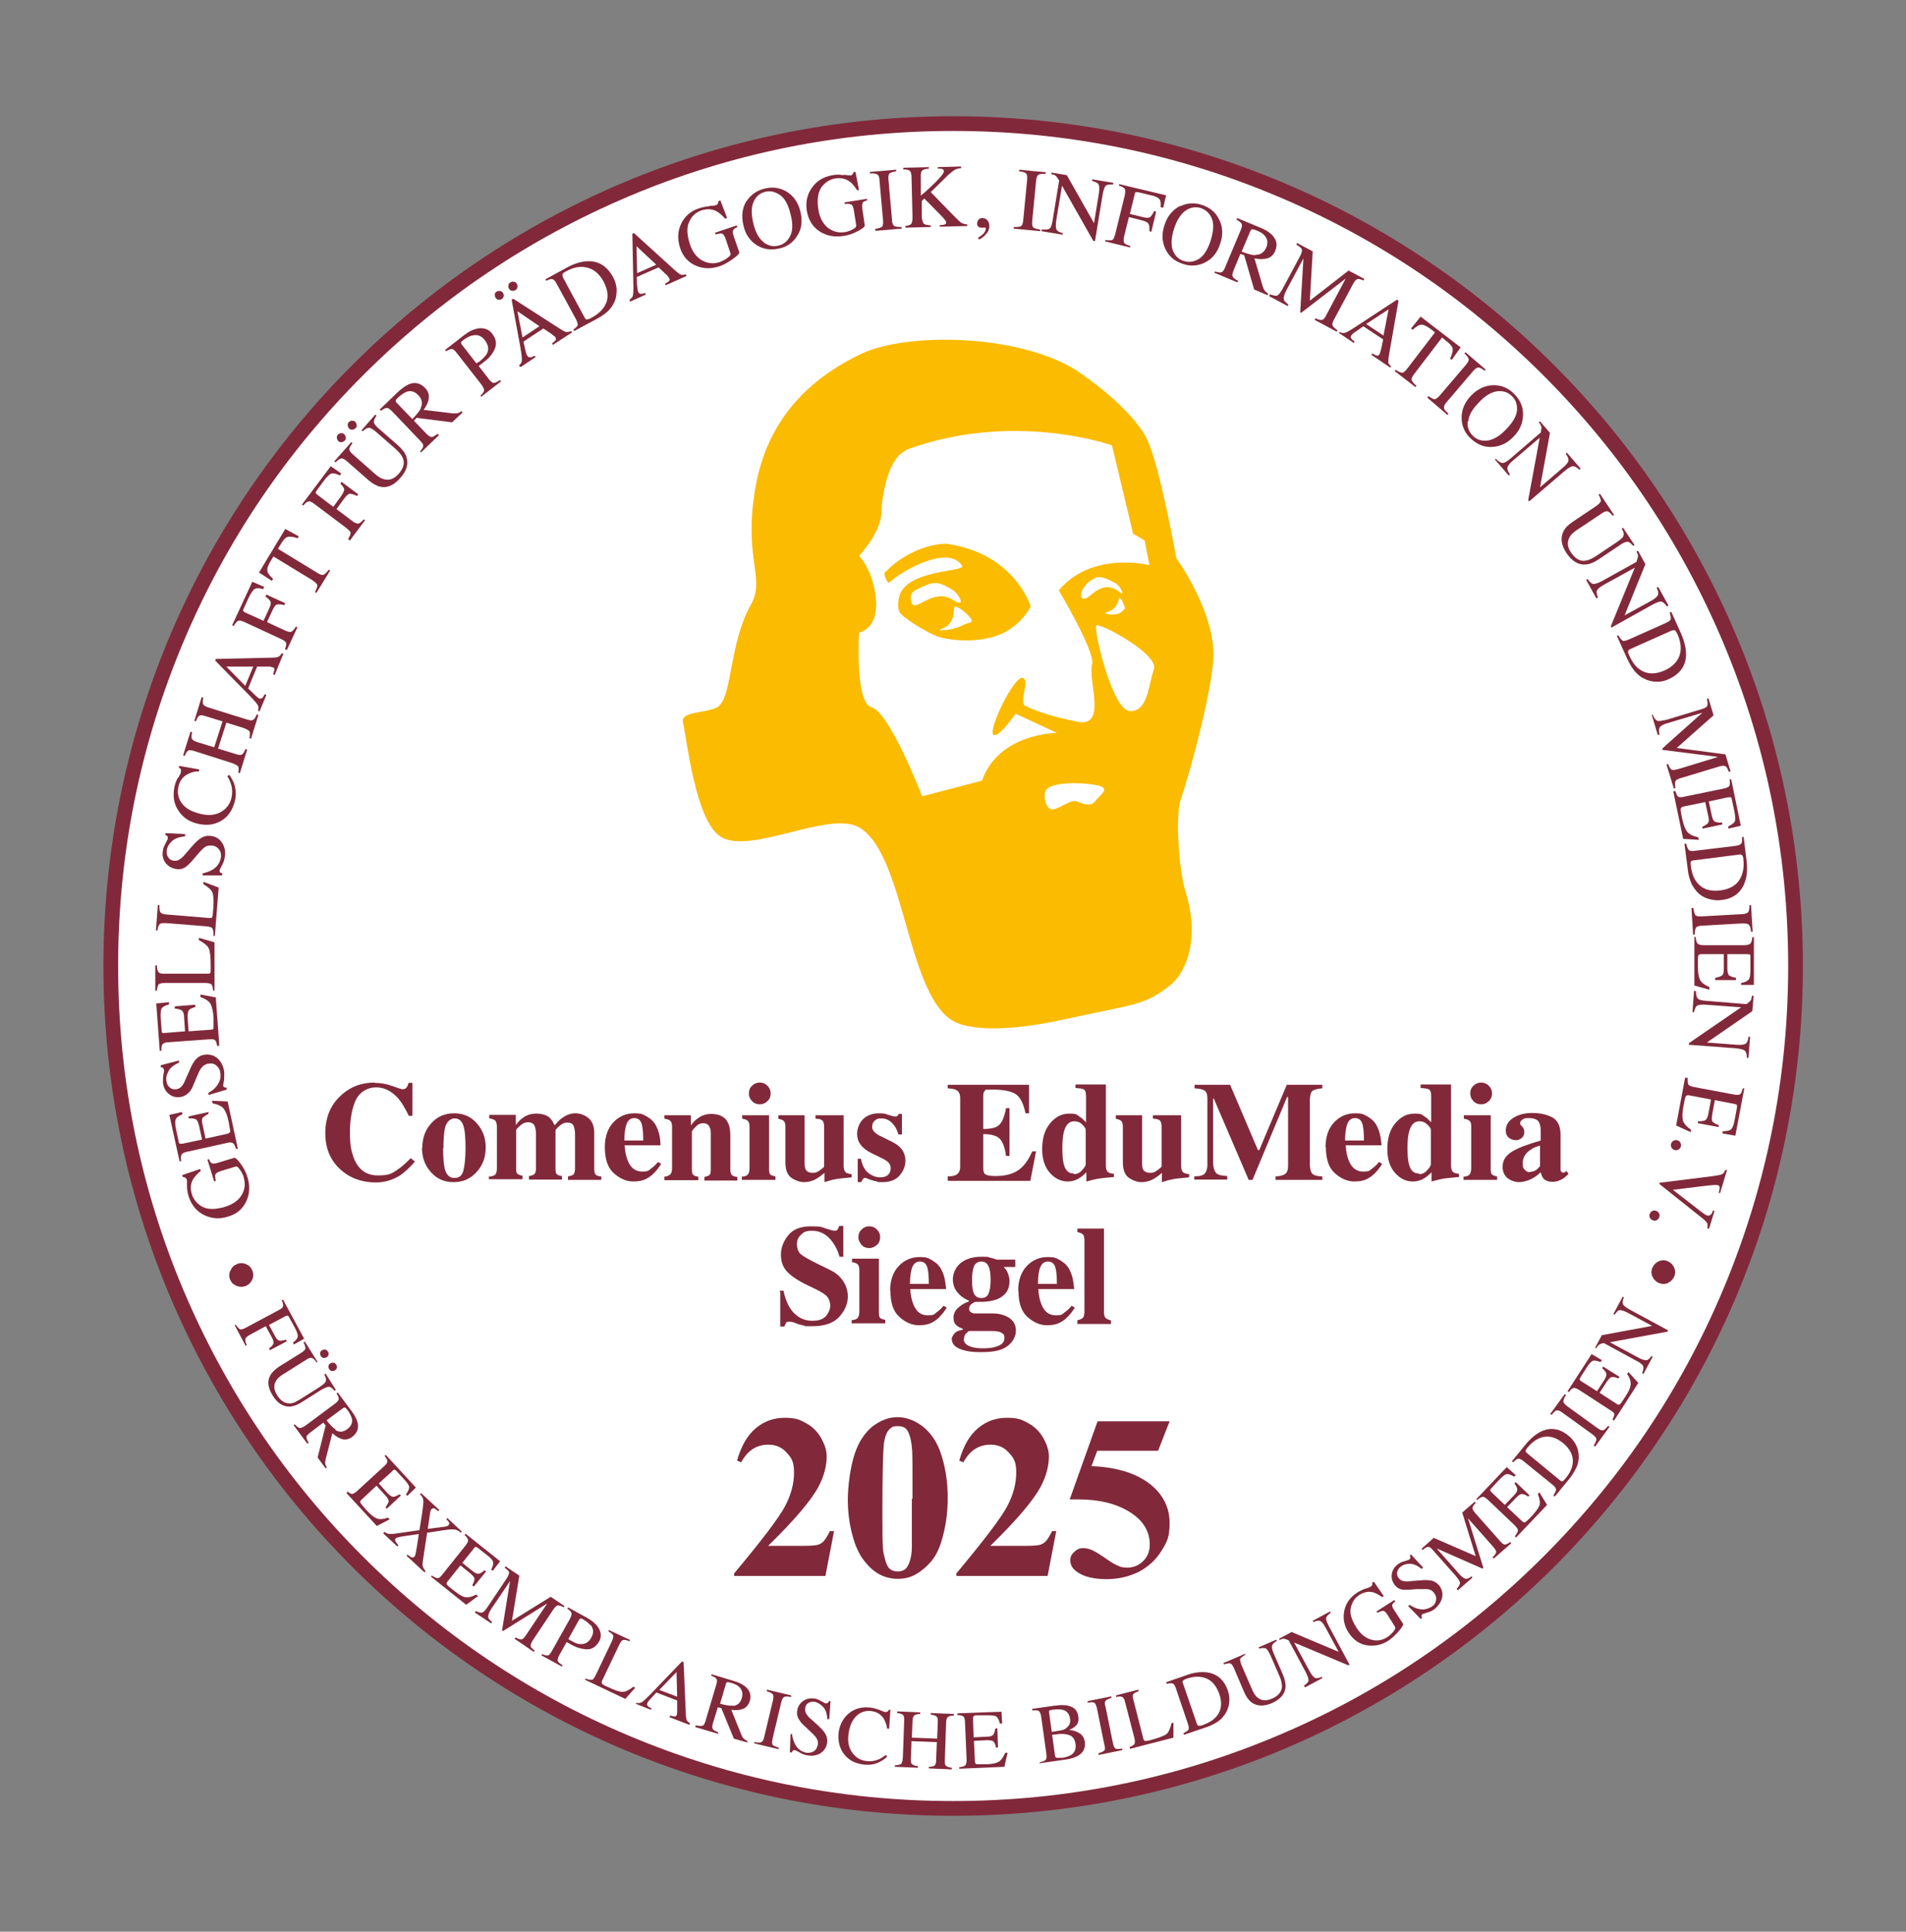 <?xml version="1.0" encoding="UTF-8"?>
<svg id="Ebene_1" xmlns="http://www.w3.org/2000/svg" version="1.1" viewBox="0 0 595.3 603.3">
  <rect x="0" y="0" width="595.3" height="603.3" fill="#808080" stroke="none"/>
  <!-- Generator: Adobe Illustrator 29.3.0, SVG Export Plug-In . SVG Version: 2.1.0 Build 146)  -->
  <defs>
    <style>
      .st0 {
        fill: #fff;
      }

      .st1 {
        fill: #fbbb00;
      }

      .st2 {
        fill: #81293a;
      }
    </style>
  </defs>
  <g>
    <path class="st0" d="M297.7,564.7c-70.3,0-136.3-27.4-186-77-49.7-49.7-77-115.7-77-186s27.4-136.3,77-186c49.7-49.7,115.7-77,186-77s136.3,27.4,186,77c49.7,49.7,77,115.7,77,186s-27.4,136.3-77,186c-49.7,49.7-115.7,77-186,77"/>
    <path class="st2" d="M297.7,36.3c-146.6,0-265.4,118.8-265.4,265.4s118.8,265.4,265.4,265.4,265.4-118.8,265.4-265.4S444.3,36.3,297.7,36.3M297.7,40.9c35.2,0,69.3,6.9,101.5,20.5,31,13.1,58.9,31.9,82.9,55.9,23.9,23.9,42.7,51.8,55.9,82.9,13.6,32.1,20.5,66.3,20.5,101.5s-6.9,69.3-20.5,101.5c-13.1,31-31.9,58.9-55.9,82.9-23.9,23.9-51.8,42.8-82.9,55.9-32.1,13.6-66.3,20.5-101.5,20.5s-69.3-6.9-101.5-20.5c-31-13.1-58.9-31.9-82.9-55.9-23.9-23.9-42.7-51.8-55.9-82.9-13.6-32.1-20.5-66.3-20.5-101.5s6.9-69.3,20.5-101.5c13.1-31,31.9-58.9,55.9-82.9,23.9-23.9,51.8-42.7,82.9-55.9,32.1-13.6,66.3-20.5,101.5-20.5"/>
    <path class="st2" d="M58.4,370.5c0-1.1,0-1.7,0-1.9-.1-.4-.3-.6-.5-.8-.2-.1-.5-.2-.8-.2l-.2-.6,5.6-1.9.2.6c-1.1.9-1.9,1.8-2.4,2.6-.8,1.4-.9,2.9-.4,4.6.5,1.7,1.6,3,3.3,4,1.7.9,4.1.9,7.1,0,2.5-.8,4.2-2,5.2-3.7,1-1.7,1.2-3.5.6-5.5,0-.3-.2-.7-.4-1.1-.2-.4-.4-.8-.7-1.2-.4-.6-.7-.9-.9-1-.2-.1-.4-.1-.7,0l-4.3,1.3c-1,.3-1.6.7-1.8,1-.2.4-.1,1.1.1,2.1l-.5.2-2.1-6.8.5-.2c.2.7.5,1.1.7,1.2.4.3,1,.3,1.9,0l5.3-1.6c.3,0,1,.5,2,1.9,1,1.4,1.7,2.8,2.1,4.2.8,2.6.7,5.1-.3,7.3-1.1,2.5-3,4.2-5.9,5-2.5.8-4.9.6-7.1-.4-2.5-1.1-4.2-3.2-5.1-6-.3-1-.5-2.1-.5-3.2"/>
    <path class="st2" d="M73.7,358.8c-.3-1-.6-1.6-1-1.8-.3-.2-1-.3-2,0l-12.2,2.7c-1,.2-1.6.5-1.8.9-.2.4-.3,1.1-.1,2.1h-.5c0,.1-3.2-14.5-3.2-14.5l3.9-.9.2.7c-1.2.5-1.9,1-2.1,1.6-.3.5-.2,1.6.1,3.2l.8,3.7c0,.4.2.6.4.7.1,0,.4,0,.8,0l6.1-1.3-.9-4.2c-.3-1.2-.6-1.9-1-2.1-.4-.2-1.2-.4-2.3-.3v-.6c-.1,0,6.2-1.4,6.2-1.4v.6c-.9.4-1.5.9-1.8,1.2-.3.4-.3,1.2,0,2.3l.9,4.2,6.8-1.5c.5-.1.8-.4.9-.7,0-.4-.2-1.4-.5-3.1-.4-1.9-.9-3.2-1.5-4-.6-.8-1.8-1.4-3.5-1.7l-.2-.8,4.9.2,3.2,14.8h-.5Z"/>
    <path class="st2" d="M64.8,341.5c1.2-.7,2.1-1.3,2.7-2.1,1.1-1.3,1.6-2.8,1.3-4.4-.1-.9-.5-1.6-1.2-2.2-.7-.6-1.5-.8-2.5-.6-.9.1-1.6.6-2.2,1.3-.4.5-.9,1.5-1.5,3l-1.1,2.6c-.3.8-.7,1.4-1.1,1.9-.8.9-1.7,1.4-2.7,1.6-1.4.2-2.6,0-3.7-.9-1.1-.8-1.7-2-1.9-3.5,0-.6,0-1.4.1-2.4.2-.9.3-1.5.2-1.6,0-.3-.2-.6-.3-.7-.2-.1-.4-.2-.7-.2v-.6c0,0,5.7-1.5,5.7-1.5v.7c-1.6.7-2.8,1.6-3.3,2.7-.6,1.1-.8,2.1-.6,3.1.1.8.4,1.4,1,1.9.5.5,1.2.7,2,.6.7-.1,1.3-.4,1.7-.9.5-.5.9-1.3,1.3-2.3l1.2-2.7c.7-1.7,1.4-2.9,2.1-3.6.7-.7,1.6-1.2,2.7-1.3,1.5-.2,2.8.2,3.9,1.1,1.1,1,1.8,2.3,2.1,4,.1.9,0,1.8,0,2.8-.2,1-.3,1.5-.3,1.7,0,.3.2.5.4.6.2,0,.4.1.7.1v.6c0,0-5.7,1.7-5.7,1.7v-.6h0Z"/>
    <path class="st2" d="M67.9,326.9c-.2-1-.4-1.7-.7-2-.3-.3-.9-.4-2-.3l-12.5.9c-1,0-1.6.3-1.9.6-.3.3-.4,1-.4,2.1h-.5s-1.1-14.8-1.1-14.8l4-.4v.7c-1.2.3-1.9.7-2.3,1.2-.3.5-.4,1.6-.3,3.2l.3,3.8c0,.4.1.7.3.7.1,0,.4.1.8,0l6.2-.5-.3-4.3c0-1.2-.3-1.9-.7-2.2-.4-.3-1.1-.5-2.2-.6v-.7s6.4-.5,6.4-.5v.7c-1,.3-1.7.6-2,1-.3.4-.4,1.1-.4,2.3l.3,4.3,6.9-.5c.6,0,.9-.2.9-.6,0-.4,0-1.4,0-3.2-.1-1.9-.5-3.3-.9-4.2-.5-.9-1.5-1.6-3.2-2.2v-.8c0,0,4.8.9,4.8.9l1.1,15.1h-.5s0,0,0,0Z"/>
    <path class="st2" d="M66.6,309.5c-.1-1-.3-1.7-.5-2-.3-.3-.9-.5-2-.5h-12.5c-1,0-1.6.1-2,.4-.3.3-.5,1-.6,2h-.5s0-7.9,0-7.9h.5c0,1,.2,1.7.5,2.1.3.4.9.5,1.8.5h13.5c.3,0,.6,0,.7-.1.2-.1.3-.3.3-.7,0-.2,0-.4,0-.7,0-.2,0-.7,0-1.3,0-2.5-.2-4.2-.6-5.1-.4-.9-1.5-1.7-3.1-2.6v-.7s4.9,1.4,4.9,1.4v15.1s-.6,0-.6,0h0Z"/>
    <path class="st2" d="M66.7,291.9c0-1-.2-1.7-.4-2-.2-.3-.9-.5-1.9-.6l-12.5-1c-1,0-1.7,0-2,.3-.3.3-.6.9-.7,2h-.5s.6-7.9.6-7.9h.5c0,1.1,0,1.8.3,2.2.3.4.8.6,1.8.7l13.4,1.1c.3,0,.6,0,.7,0,.2,0,.3-.3.4-.7,0-.2,0-.4.1-.7,0-.2,0-.7.1-1.3.2-2.5.1-4.2-.2-5.1-.3-.9-1.3-1.8-2.9-2.8v-.7c0,0,4.8,1.8,4.8,1.8l-1.2,15.1h-.5s0,0,0,0Z"/>
    <path class="st2" d="M63.2,272.8c1.3-.3,2.4-.7,3.2-1.2,1.5-.9,2.3-2.2,2.6-3.8.1-.9,0-1.7-.5-2.4-.5-.7-1.2-1.2-2.2-1.3-.9-.1-1.7,0-2.5.6-.5.4-1.3,1.2-2.3,2.4l-1.8,2.1c-.6.6-1.1,1.1-1.6,1.5-1,.7-2,.9-3.1.7-1.4-.2-2.5-.9-3.3-1.9-.8-1.1-1.1-2.4-.8-3.9,0-.6.4-1.4.8-2.2.4-.8.7-1.3.7-1.5,0-.3,0-.6-.1-.7-.1-.2-.4-.3-.6-.4v-.6c0,0,6.1.3,6.1.3v.7c-1.9.2-3.3.7-4.2,1.6-.9.9-1.4,1.8-1.5,2.8-.1.8,0,1.5.4,2.1.4.6.9,1,1.7,1.1.7.1,1.4,0,1.9-.4.6-.4,1.2-.9,1.9-1.8l1.9-2.2c1.2-1.4,2.2-2.3,3.1-2.8.9-.5,1.9-.7,3-.5,1.5.2,2.6.9,3.4,2.2.8,1.2,1.1,2.7.8,4.4-.1.9-.4,1.7-.9,2.6-.5.9-.7,1.4-.7,1.5,0,.3,0,.6.2.7.2.1.4.2.6.3v.6c0,0-6.1,0-6.1,0v-.6q0,0,0,0Z"/>
    <path class="st2" d="M55.7,242.9c.5-1,.8-1.5.8-1.7,0-.3,0-.5,0-.8,0-.3-.3-.5-.6-.6v-.6c.1,0,6.3,1.1,6.3,1.1v.6c-1.4,0-2.5.3-3.4.8-1.7.8-2.7,2.2-3.1,4.1-.4,1.9,0,3.7,1.2,5.2,1.2,1.6,3.2,2.6,5.8,3.2,2.4.6,4.5.4,6.3-.6,1.7-1,2.8-2.4,3.3-4.4.3-1.4.3-2.8-.1-4.1-.2-.8-.6-1.7-1.2-2.7l.6-.4c.6.8,1.1,1.7,1.5,2.7.6,1.8.7,3.5.3,5.3-.7,2.9-2.1,5.1-4.4,6.4-2.1,1.2-4.4,1.5-7.1.9-2.7-.6-4.7-1.9-6.1-4-1.5-2.2-1.9-4.7-1.3-7.6.2-1,.6-2,1.1-2.9"/>
    <path class="st2" d="M74.4,241.5c.2-1.1.2-1.8,0-2.1-.2-.3-.9-.7-2-1.1l-11.6-3.7c-1-.3-1.6-.4-2-.2-.4.2-.8.8-1.1,1.7l-.5-.2,2.3-7.4.5.2c-.2,1-.3,1.7,0,2.1.2.4.8.7,1.7,1l5.2,1.6,2.6-8.1-5.2-1.6c-1-.3-1.6-.4-2-.2-.4.2-.8.8-1.1,1.8l-.5-.2,2.3-7.4.5.2c-.2,1-.3,1.7,0,2.1.2.4.8.7,1.7,1l11.9,3.7c1,.3,1.6.4,2,.1.4-.2.7-.8,1.1-1.7l.5.2-2.3,7.4-.5-.2c.2-1.1.2-1.8,0-2.1-.2-.3-.9-.7-2-1.1l-5.2-1.6-2.6,8.1,5.5,1.7c1,.3,1.6.4,2,.1.4-.2.7-.8,1.1-1.7l.5.2-2.3,7.4-.5-.2h0Z"/>
    <path class="st2" d="M79.1,208.2h-8.4s5.9,6,5.9,6l2.5-6h0ZM81.1,222.2l-.5-.2c.2-.7.2-1.3-.1-1.8-.3-.5-1.2-1.6-2.8-3.2l-10.5-10.7.2-.5,17.4-.4c1.2,0,1.9-.1,2.2-.3.3-.2.7-.5,1-1.1l.5.2-2.7,6.6-.5-.2c.2-.8.4-1.3.4-1.6,0-.3-.2-.5-.6-.6-.1,0-.4-.1-.7-.2-.4,0-.7,0-1.2,0h-2.9s-2.8,6.8-2.8,6.8c1.4,1.4,2.3,2.2,2.6,2.5.3.3.6.5.8.6.4.2.8.1,1.1-.2.2-.2.4-.6.7-1.1l.5.2-2.1,5.1h0Z"/>
    <path class="st2" d="M89,202.8c.4-1.1.5-1.8.3-2.1-.1-.4-.8-.8-1.9-1.3l-11-5.1c-.9-.4-1.6-.6-2-.4-.4.1-.9.7-1.4,1.6l-.5-.2,6.3-13.6,3.7,1.6-.3.7c-1.2-.4-2.1-.4-2.7,0-.5.3-1.1,1.2-1.8,2.6l-1.6,3.5c-.2.3-.2.6-.1.7,0,.2.3.3.6.5l5.7,2.6,1.7-3.7c.5-1.1.7-1.8.5-2.3-.2-.4-.7-1-1.6-1.6l.3-.6,5.9,2.7-.3.6c-1.1-.3-1.8-.3-2.3-.2-.5.1-.9.8-1.4,1.8l-1.7,3.7,5.6,2.6c.9.4,1.6.6,2,.4.4-.2.9-.7,1.4-1.6l.5.2-3.3,7.1-.5-.2h0Z"/>
    <path class="st2" d="M80.9,178.8l8.2-13.6,4.2,2.3-.3.6c-1.5-.5-2.5-.6-3.2-.4-.7.2-1.4,1-2.2,2.4l-.8,1.3,12.3,7.5c.9.6,1.6.8,2,.6.4-.2.9-.7,1.6-1.6l.4.3-4.3,7-.4-.3c.5-1.1.8-1.8.7-2.2-.1-.4-.7-.9-1.7-1.6l-12-7.3-.8,1.3c-.8,1.3-1.2,2.3-1.1,3.1,0,.7.7,1.6,1.8,2.6l-.4.6-4-2.6h0Z"/>
    <path class="st2" d="M108.7,168.4c.6-1,.8-1.6.8-2,0-.4-.6-.9-1.6-1.7l-9.7-7.3c-.8-.6-1.4-.9-1.8-.8-.4,0-1,.5-1.7,1.3l-.4-.3,9-12,3.3,2.3-.5.6c-1.1-.6-2-.8-2.6-.6-.6.2-1.4,1-2.3,2.2l-2.3,3.1c-.2.3-.3.5-.3.7,0,.2.2.4.5.6l5,3.8,2.4-3.3c.7-1,1-1.7,1-2.1,0-.5-.5-1.1-1.2-1.9l.4-.5,5.2,3.9-.4.5c-1-.5-1.7-.7-2.2-.7-.5,0-1.1.6-1.8,1.5l-2.4,3.3,4.9,3.7c.8.6,1.4.9,1.9.8.4,0,1-.5,1.7-1.3l.4.3-4.7,6.3-.4-.3h0Z"/>
    <path class="st2" d="M111.4,132.7c0,.4,0,.7-.3,1-.3.3-.6.4-1,.5-.4,0-.7,0-1-.3-.3-.3-.4-.6-.5-1,0-.4,0-.7.3-1,.3-.3.6-.5,1-.5.4,0,.7,0,1,.3.3.3.4.6.5,1M105.2,136.8c0-.4,0-.7.3-1,.3-.3.6-.5,1-.5.4,0,.7,0,1,.3.3.3.4.6.5,1,0,.4,0,.7-.3,1-.3.3-.6.4-1,.5-.4,0-.7,0-1-.3-.3-.3-.4-.6-.5-1M109.7,138.1l.4.3c-.7.9-1,1.5-1,1.9,0,.4.4,1,1.2,1.7l6.7,5.9c1.1,1,2.1,1.6,3,1.8,1.6.4,3.1-.1,4.5-1.7,1.5-1.7,2-3.4,1.3-5-.4-.9-1.2-1.9-2.6-3.1l-5.5-4.8c-1.1-1-2-1.5-2.5-1.5-.5,0-1.2.4-1.9,1.1l-.4-.3,4.3-4.9.4.3c-.6.9-.9,1.6-.8,2.1,0,.5.7,1.3,1.8,2.2l5.5,4.8c1.5,1.3,2.4,2.5,2.8,3.7.8,2.1.2,4.4-1.9,6.7-2,2.3-4.1,3.2-6.3,2.7-1.2-.3-2.4-1-3.7-2.1l-6.6-5.8c-.8-.7-1.4-1-1.8-.9-.4,0-1,.4-1.8,1.2l-.4-.3,5.3-6h0Z"/>
    <path class="st2" d="M131.4,127.4c.7-1.5.4-2.8-.8-4-1.1-1.2-2.4-1.5-3.7-1-.7.3-1.5.8-2.4,1.6-.6.6-.9.9-.9,1.1,0,.2,0,.5.4.8l4.8,5c1.4-1.5,2.3-2.6,2.7-3.5M131.2,141c.7-.8,1-1.4,1-1.8,0-.4-.4-1-1.3-1.9l-8.4-8.8c-.7-.7-1.2-1.1-1.7-1.1-.4,0-1,.3-1.8.9l-.4-.4,5.6-5.4c1.2-1.1,2.3-1.9,3.3-2.4,2-.9,3.7-.5,5.2,1,1,1,1.4,2.1,1.2,3.3-.1,1.2-.7,2.4-1.6,3.6l9.1,1.1c.6,0,1,0,1.4,0,.4-.1.8-.3,1.3-.7l.4.4-3.3,3.1-11.1-1.4-.8.9,3.8,4c.7.7,1.3,1.1,1.7,1.1.4,0,1-.4,1.9-1l.4.4-5.6,5.4-.4-.4h0Z"/>
    <path class="st2" d="M147.4,104.8c-.8.2-1.7.7-2.7,1.4-.5.4-.7.6-.7.8,0,.2,0,.4.3.7l4.5,5.8c.4-.3.7-.5.8-.5.1,0,.3-.2.4-.3,1-.8,1.7-1.6,2.1-2.3.7-1.4.4-2.7-.7-4.2-1.1-1.4-2.4-1.8-3.9-1.4M150,123.6c.8-.7,1.2-1.3,1.2-1.7,0-.4-.3-1.1-1-2l-7.5-9.6c-.6-.8-1.1-1.2-1.5-1.3-.4,0-1.1.2-1.9.7l-.3-.4,5.8-4.5c1.9-1.5,3.6-2.2,5.2-2.3,1.6,0,2.8.5,3.7,1.7,1.2,1.5,1.5,3,.9,4.6-.6,1.5-1.7,3-3.4,4.2-.2.2-.5.4-.9.7-.4.3-.7.5-.8.6l3.1,4c.6.8,1.2,1.3,1.6,1.3.4,0,1.1-.3,2-.9l.3.4-6.2,4.8-.3-.4h0Z"/>
    <path class="st2" d="M168.5,101.9l-6.9-4.7,1.6,8.2,5.4-3.6h0ZM162.4,114.5l-.3-.4c.6-.5.9-1,.9-1.6,0-.6-.1-2-.5-4.2l-2.7-14.7.5-.3,14.6,9.4c1,.6,1.6,1,2,1,.4,0,.9,0,1.5-.3l.3.4-6,3.9-.3-.4c.6-.5,1-.9,1.2-1.1.1-.2,0-.5-.1-.8,0-.1-.2-.3-.5-.5-.3-.2-.6-.5-.9-.7l-2.4-1.6-6.2,4.1c.4,1.9.7,3.1.8,3.5.1.4.2.7.4.9.3.4.6.6,1,.5.3,0,.7-.2,1.3-.5l.3.4-4.6,3.1h0ZM161.6,89.7c0,.4-.3.7-.6.9-.3.2-.7.3-1.1.2-.4,0-.7-.3-.9-.6-.2-.3-.3-.7-.2-1.1,0-.4.3-.7.6-.9.3-.2.7-.3,1.1-.2.4,0,.7.3.9.6.2.3.3.7.2,1M154.5,92c0-.4.3-.7.6-.9.3-.2.7-.3,1.1-.2.4,0,.7.3.9.6.2.3.3.7.2,1,0,.4-.3.7-.6.9-.3.2-.7.3-1,.2-.4,0-.7-.3-.9-.6-.2-.3-.3-.7-.2-1"/>
    <path class="st2" d="M183.5,99.7c.3,0,.7-.1,1.3-.5,1.9-1,3.3-2.3,4.1-3.7,1.3-2.2,1.1-4.7-.4-7.6-1.4-2.5-3.2-4-5.5-4.4-1.9-.4-4,0-6.3,1.3-.6.3-.9.6-1,.8-.1.2,0,.5.1,1l6.8,12.6c.2.4.5.6.7.6M178.9,103.1c.8-.6,1.3-1.1,1.5-1.4.1-.4,0-1-.5-2l-6-11c-.5-.9-.9-1.4-1.3-1.5-.4-.1-1.1,0-2,.5l-.2-.5,6.6-3.6c2.2-1.2,4.3-1.9,6.3-2,3.5-.2,6.2,1.4,8.1,4.8.7,1.2,1.1,2.5,1.2,3.9,0,1.4-.1,2.7-.7,4-.4.8-.8,1.6-1.4,2.2-1,1.2-2.4,2.2-4.3,3.2l-6.9,3.7-.2-.5h0Z"/>
    <path class="st2" d="M204.9,82.6l-6.1-5.7.2,8.4,5.9-2.6h0ZM196.8,94.1l-.2-.5c.6-.4,1-.8,1.1-1.4.1-.6.2-2,.1-4.2l-.3-15,.5-.2,12.9,11.7c.9.8,1.5,1.2,1.8,1.3.4.1.9,0,1.5-.1l.2.5-6.5,2.9-.2-.5c.7-.4,1.2-.7,1.3-.9.2-.2.2-.5,0-.8,0-.1-.2-.3-.4-.6-.2-.3-.5-.6-.8-.8l-2.1-2-6.8,3c0,2,.1,3.2.2,3.6,0,.4.1.7.2,1,.2.4.5.7.9.7.3,0,.7-.1,1.3-.3l.2.5-5.1,2.3h0Z"/>
    <path class="st2" d="M221.6,64.3c1.1,0,1.7-.1,1.9-.2.4-.1.6-.3.7-.5.1-.2.2-.5.2-.8l.6-.2,2.1,5.5-.6.2c-1-1.1-1.9-1.9-2.7-2.3-1.4-.8-3-.8-4.7-.3-1.7.6-3,1.7-3.8,3.5-.9,1.7-.8,4.1.2,7.1.8,2.5,2.1,4.1,3.9,5.1,1.8.9,3.6,1.1,5.5.4.3-.1.7-.3,1.1-.5.4-.2.8-.4,1.1-.7.6-.4.9-.7,1-.9.1-.2.1-.5,0-.7l-1.4-4.2c-.3-1-.7-1.6-1.1-1.8-.4-.2-1.1,0-2.1.2l-.2-.5,6.8-2.3.2.5c-.6.3-1,.5-1.2.8-.3.4-.3,1,0,1.9l1.8,5.2c.1.3-.5,1-1.9,2-1.4,1-2.7,1.8-4.1,2.3-2.6.9-5,.9-7.3,0-2.5-1-4.3-2.9-5.2-5.7-.8-2.5-.8-4.9.2-7.2,1.1-2.5,3-4.3,5.9-5.2,1-.3,2.1-.5,3.2-.6"/>
    <path class="st2" d="M238.5,75.7c1.5,1.1,3,1.4,4.7,1,1.6-.4,2.8-1.4,3.6-3,.8-1.6.9-3.9.1-6.8-.7-3-1.8-5-3.3-6-1.5-1-3-1.4-4.6-1-1.6.4-2.9,1.4-3.6,3.1-.8,1.6-.8,3.9-.1,6.8.7,2.9,1.8,4.8,3.3,5.9M233.2,62.8c1.3-2,3.2-3.3,5.6-3.9,2.5-.6,4.7-.3,6.8.9,2.2,1.3,3.7,3.4,4.4,6.3.7,3,.4,5.5-1.1,7.7-1.3,2-3.1,3.3-5.5,3.8-2.6.6-4.9.3-7-1-2.1-1.3-3.6-3.4-4.2-6.2-.7-2.9-.4-5.5,1-7.7"/>
    <path class="st2" d="M263.6,54.6c1.1.1,1.7.2,1.9.2.4,0,.7-.2.8-.4.1-.2.3-.4.3-.7h.6c0,0,1.1,5.7,1.1,5.7h-.6c-.8-1.2-1.5-2.1-2.2-2.6-1.3-1-2.8-1.3-4.5-1.1-1.8.3-3.2,1.2-4.4,2.7-1.1,1.6-1.5,3.9-1,7,.4,2.6,1.4,4.4,2.9,5.7,1.6,1.2,3.3,1.7,5.3,1.4.3,0,.7-.1,1.2-.3.4-.1.9-.3,1.2-.5.6-.3,1-.6,1.1-.8.1-.2.2-.4.1-.7l-.7-4.4c-.2-1.1-.4-1.7-.8-1.9-.3-.2-1-.3-2.1-.2v-.5c0,0,7-1.1,7-1.1v.5c-.6.2-1,.3-1.2.5-.3.3-.4,1-.3,1.9l.8,5.5c0,.3-.7.9-2.2,1.7-1.5.8-3,1.3-4.5,1.5-2.7.4-5.1,0-7.2-1.3-2.3-1.4-3.7-3.6-4.2-6.5-.4-2.6,0-4.9,1.4-7,1.5-2.3,3.7-3.7,6.7-4.2,1.1-.2,2.2-.2,3.2,0"/>
    <path class="st2" d="M273.3,71.5c1.1-.2,1.9-.4,2.2-.7.3-.3.4-1,.3-2l-1.1-12.4c0-1-.3-1.7-.7-1.9-.4-.3-1.1-.4-2.3-.3v-.5s8.2-.7,8.2-.7v.5c-1.1.2-1.8.4-2.1.7-.3.3-.4,1-.3,2l1.1,12.4c0,1.1.3,1.7.7,2,.4.2,1.1.3,2.3.3v.5s-8.2.7-8.2.7v-.5s0,0,0,0Z"/>
    <path class="st2" d="M282.5,70.6c1.1-.1,1.8-.3,2.1-.7.3-.3.4-1.1.4-2.3l-.3-12.2c0-1-.2-1.7-.5-2-.3-.3-1-.5-2.1-.5v-.5s8-.2,8-.2v.5c-1.1,0-1.8.3-2.1.6-.3.3-.5,1-.4,2v5.8c1.8-1.5,3.2-2.8,4.3-3.9,1.9-1.9,2.9-3.1,2.9-3.7,0-.4-.2-.6-.5-.7s-.8-.2-1.4-.1v-.5s7.3-.2,7.3-.2v.5c-.9.1-1.6.3-2.1.6-.5.3-1.2.9-2.1,1.7l-5.3,5.2,6.9,7.1c1.3,1.3,2.1,2.1,2.5,2.4.4.3,1.1.5,2,.6v.5s-8.6.2-8.6.2v-.5c.8,0,1.3-.1,1.6-.2.3-.1.4-.3.4-.6,0-.2,0-.4-.3-.7-.2-.3-.5-.7-.9-1.1l-5.6-5.7-.8.8v5.1c.2,1,.3,1.7.7,2,.3.3,1,.4,2.1.5v.5s-7.9.2-7.9.2v-.5s0,0,0,0Z"/>
    <path class="st2" d="M307.9,73.2c-.7.8-1.4,1.3-2.2,1.6l-.2-.6c.9-.5,1.5-1,1.9-1.5.4-.6.5-1,.5-1.4,0-.1,0-.2-.1-.2,0,0-.2,0-.3,0h-.9c-.4,0-.7,0-1-.3-.3-.3-.5-.6-.4-1.1,0-.4.2-.7.4-1.1.3-.3.7-.5,1.3-.5.6,0,1.1.3,1.5.7.4.5.6,1.1.6,1.9,0,.9-.4,1.8-1.1,2.5"/>
    <path class="st2" d="M316.6,70.9c1.1,0,1.9,0,2.3-.3.4-.2.6-.9.7-2l1.2-12.4c.1-1,0-1.7-.3-2-.3-.3-1-.6-2.2-.7v-.5c0,0,8.3.8,8.3.8v.5c-1.2,0-1.9,0-2.3.3-.4.3-.6.9-.7,1.9l-1.2,12.4c-.1,1.1,0,1.8.3,2.1.3.3,1,.5,2.2.7v.5c0,0-8.3-.8-8.3-.8v-.5h0Z"/>
    <path class="st2" d="M325.6,71.7c1.2,0,1.9,0,2.3-.4.4-.3.7-1.3.9-2.7l2-12.2-.3-.5c-.3-.5-.6-.9-.9-1.1-.3-.2-.7-.3-1.2-.4v-.5c0,0,4.8.8,4.8.8l8.5,15,1.5-9.2c.2-1.5.2-2.5-.2-3.1-.3-.3-.9-.6-1.9-.9v-.5c0,0,6.6,1.1,6.6,1.1v.5c-1.2,0-1.9,0-2.3.4-.4.3-.7,1.2-1,2.7l-2.4,14.6h-.5c0,0-9.8-17.3-9.8-17.3l-1.8,10.8c-.2,1.5-.2,2.5.2,3.1.2.3.9.7,1.8.9v.5c0,0-6.6-1.1-6.6-1.1v-.5h0Z"/>
    <path class="st2" d="M345.4,75c1.1.1,1.8.1,2.1-.1.3-.2.6-.9.9-2.1l2.9-11.8c.2-1,.2-1.6,0-2-.2-.4-.8-.7-1.8-1v-.5c.1,0,14.7,3.5,14.7,3.5l-.9,3.9-.8-.2c.1-1.3,0-2.2-.5-2.6-.4-.5-1.4-.9-2.9-1.2l-3.7-.9c-.4,0-.6,0-.7,0-.1,0-.2.3-.3.7l-1.5,6.1,4,1c1.2.3,1.9.3,2.3,0,.4-.3.8-.9,1.3-1.9l.6.2-1.5,6.3-.6-.2c0-1.1,0-1.9-.3-2.3-.2-.4-.9-.8-2.1-1.1l-4-1-1.5,6c-.2,1-.2,1.7,0,2,.2.4.9.7,1.9,1v.5c-.1,0-7.8-1.9-7.8-1.9v-.5h.1Z"/>
    <path class="st2" d="M366.3,78.2c.7,1.7,1.8,2.8,3.4,3.3,1.6.5,3.1.3,4.7-.6,1.5-.9,2.8-2.9,3.7-5.7.9-2.9,1.1-5.2.4-6.9-.7-1.7-1.8-2.7-3.4-3.3-1.6-.5-3.2-.3-4.7.7-1.5,1-2.8,2.9-3.7,5.7-.9,2.8-1,5.1-.4,6.8M368.6,64.4c2.2-1,4.4-1.2,6.8-.4,2.4.8,4.2,2.2,5.3,4.4,1.2,2.3,1.4,4.9.4,7.7-.9,2.9-2.6,4.9-5,6-2.1,1-4.4,1.1-6.7.3-2.5-.8-4.3-2.3-5.4-4.6-1.1-2.3-1.2-4.8-.3-7.5.9-2.9,2.6-4.8,4.9-6"/>
    <path class="st2" d="M392.1,79.6c1.6,0,2.7-.8,3.4-2.3.6-1.5.4-2.8-.6-3.8-.5-.6-1.3-1.1-2.4-1.5-.7-.3-1.2-.4-1.4-.4-.2,0-.4.2-.6.6l-2.7,6.4c1.9.7,3.3,1.1,4.2,1.1M379.5,84.8c1,.3,1.7.4,2.1.2.4-.2.8-.8,1.2-1.9l4.7-11.2c.4-.9.5-1.6.3-2-.2-.4-.7-.8-1.6-1.3l.2-.5,7.2,3c1.5.6,2.7,1.3,3.5,2.1,1.6,1.5,2,3.2,1.2,5.1-.5,1.3-1.4,2.1-2.5,2.4s-2.5.3-4,0l2.6,8.8c.2.5.4,1,.6,1.3.3.3.6.6,1.1.9l-.2.5-4.2-1.8-3.1-10.7-1.2-.4-2.1,5.1c-.4,1-.5,1.6-.3,2,.2.4.7.8,1.7,1.3l-.2.5-7.2-3,.2-.5h0Z"/>
    <path class="st2" d="M396.6,91.9c1.1.4,1.9.6,2.3.4.5-.2,1.1-1,1.8-2.3l5.4-10.1c.5-.9.6-1.6.5-2-.1-.4-.7-.9-1.7-1.5l.2-.5,4.9,2.6-.9,15.4,12.1-9.4,4.9,2.6-.2.5c-1-.4-1.6-.6-2-.4-.4.1-.8.6-1.3,1.5l-5.9,11c-.5.9-.7,1.6-.5,1.9.1.4.6.9,1.5,1.5l-.2.5-6.9-3.7.2-.5c1,.5,1.8.6,2.2.5.4-.1.9-.7,1.4-1.8l5.9-11.1-13.9,10.7-.3-.2,1-16.8-5.3,9.9c-.7,1.4-1,2.3-.8,3,.1.4.6.9,1.4,1.5l-.2.5-5.8-3.1.2-.5h0Z"/>
    <path class="st2" d="M432.1,104.8l1.6-8.2-7,4.6,5.4,3.6h0ZM418.1,104.1l.3-.4c.6.3,1.2.4,1.8.2.6-.2,1.8-.9,3.6-2.1l12.5-8.2.5.3-3,17.1c-.2,1.1-.2,1.9-.2,2.2,0,.4.4.8.9,1.2l-.3.4-5.9-4,.3-.4c.7.4,1.2.6,1.5.7.3,0,.5-.1.7-.4,0-.1.2-.3.3-.7.1-.3.2-.7.3-1.1l.6-2.9-6.2-4.1c-1.6,1.1-2.6,1.8-3,2.1-.3.3-.6.5-.7.7-.3.4-.3.8,0,1.1.1.2.5.5,1,.9l-.3.4-4.6-3.1h0Z"/>
    <path class="st2" d="M443.6,98.8l12.6,9.7-2.8,3.9-.5-.4c.7-1.4.9-2.4.8-3.1-.1-.7-.8-1.5-2.1-2.5l-1.2-1-8.7,11.4c-.7.9-.9,1.5-.8,1.9.1.4.6,1,1.5,1.8l-.3.4-6.5-5,.3-.4c1,.7,1.7.9,2.1.9.4,0,1-.6,1.7-1.5l8.5-11.1-1.3-1c-1.2-.9-2.2-1.4-2.9-1.4-.7,0-1.6.5-2.8,1.6l-.5-.4,3-3.7h0Z"/>
    <path class="st2" d="M446,123.6c.9.7,1.6,1,2,1.1.4,0,1-.4,1.7-1.2l8.1-9.5c.7-.8,1-1.4.9-1.8,0-.4-.5-1.1-1.3-1.8l.3-.4,6.3,5.4-.3.4c-.9-.7-1.6-1.1-2-1-.5,0-1,.4-1.7,1.2l-8.1,9.5c-.7.8-1,1.4-.9,1.9,0,.4.5,1,1.4,1.8l-.3.4-6.3-5.4.3-.4h0Z"/>
    <path class="st2" d="M458.4,131.6c-.2,1.8.4,3.3,1.6,4.5,1.2,1.2,2.7,1.7,4.5,1.5,1.8-.2,3.8-1.3,5.9-3.5,2.1-2.2,3.3-4.2,3.4-6,.1-1.8-.4-3.3-1.6-4.4-1.2-1.2-2.7-1.7-4.5-1.5-1.8.2-3.8,1.3-5.8,3.5-2.1,2.1-3.2,4.1-3.3,5.9M466.6,120.3c2.4,0,4.5.9,6.3,2.7,1.8,1.8,2.8,3.9,2.8,6.3,0,2.6-.9,5-3,7.1-2.1,2.2-4.5,3.2-7.2,3.2-2.4,0-4.4-1-6.2-2.7-1.9-1.8-2.8-4-2.8-6.5,0-2.5,1-4.8,3-6.9,2.1-2.1,4.4-3.2,7.1-3.2"/>
    <path class="st2" d="M467.3,143.4c.8.8,1.5,1.2,2.1,1.2.5,0,1.3-.5,2.5-1.5l9.4-8.1v-.6c.2-.6.2-1.1,0-1.4-.1-.3-.3-.7-.7-1.1l.4-.3,3.1,3.6-3.1,17,7.1-6.1c1.2-1,1.8-1.8,1.8-2.5,0-.4-.3-1.1-.9-1.9l.4-.3,4.3,5-.4.3c-.8-.7-1.4-1.1-2-1.1-.5,0-1.4.5-2.5,1.4l-11.2,9.6-.3-.4,3.6-19.5-8.3,7.1c-1.2,1-1.8,1.8-1.8,2.5,0,.4.2,1,.8,1.9l-.4.3-4.3-5,.4-.3h0Z"/>
    <path class="st2" d="M504.1,160.8l-.4.3c-.7-.9-1.2-1.3-1.6-1.4-.4-.1-1.1.1-1.9.7l-7.5,5c-1.2.8-2.1,1.6-2.5,2.4-.8,1.5-.7,3.1.5,4.8,1.3,1.9,2.8,2.8,4.5,2.5,1-.1,2.2-.7,3.7-1.7l6.1-4.1c1.3-.9,2-1.5,2.1-2.1.1-.5,0-1.2-.6-2.1l.4-.3,3.6,5.4-.4.3c-.7-.8-1.3-1.3-1.8-1.3-.5,0-1.4.3-2.6,1.2l-6.1,4.1c-1.6,1.1-3,1.7-4.3,1.8-2.3.2-4.3-1-6-3.5-1.7-2.5-2-4.8-1-6.8.5-1.1,1.5-2.1,3-3.1l7.3-4.9c.8-.6,1.3-1.1,1.4-1.5,0-.4-.2-1.1-.7-2l.4-.3,4.4,6.6h0Z"/>
    <path class="st2" d="M495.8,180.8c.7,1,1.3,1.5,1.8,1.6.5,0,1.4-.2,2.7-.9l10.8-6,.2-.6c.2-.6.3-1,.3-1.4,0-.3-.2-.7-.5-1.2l.5-.3,2.3,4.2-6.5,16,8.2-4.5c1.3-.7,2.1-1.4,2.3-2.1.1-.4,0-1.1-.5-2l.5-.3,3.2,5.8-.5.3c-.6-.9-1.2-1.4-1.7-1.5-.5-.1-1.4.2-2.7.9l-12.9,7.2-.2-.4,7.5-18.3-9.6,5.3c-1.3.7-2.1,1.4-2.3,2-.1.4,0,1.1.4,2l-.5.3-3.2-5.8.5-.3h0Z"/>
    <path class="st2" d="M508.5,203.4c0,.3,0,.7.4,1.4.9,2,2,3.5,3.4,4.4,2.1,1.4,4.6,1.5,7.6.2,2.6-1.2,4.2-2.9,4.8-5.1.5-1.9.2-4-.8-6.3-.3-.6-.5-.9-.7-1.1-.2-.1-.5-.1-1,0l-13,5.8c-.4.2-.6.4-.7.7M505.5,198.5c.5.9,1,1.4,1.3,1.6.4.2,1,0,2-.4l11.4-5.1c.9-.4,1.5-.8,1.6-1.2.1-.4,0-1.1-.3-2.1l.5-.2,3.1,6.9c1,2.3,1.5,4.5,1.5,6.4,0,3.5-1.9,6.1-5.4,7.7-1.3.6-2.6.9-4,.8-1.4,0-2.7-.4-4-1.1-.8-.4-1.5-1-2.1-1.6-1.1-1.1-2-2.6-2.9-4.5l-3.2-7.1.5-.2h0Z"/>
    <path class="st2" d="M516.2,223.2c.4,1.1.9,1.7,1.4,1.9.5.2,1.4,0,2.9-.3l10.9-3.3c1-.3,1.6-.6,1.8-1,.2-.4.2-1.1-.1-2.2l.5-.2,1.6,5.3-11.5,10.2,15.2,2,1.6,5.3-.5.2c-.4-1-.7-1.6-1.1-1.8-.4-.2-1-.2-2,.1l-11.9,3.6c-1,.3-1.6.6-1.7,1-.2.4-.2,1.1,0,2.1l-.5.2-2.3-7.5.5-.2c.4,1.1.8,1.7,1.2,1.8.4.2,1.1,0,2.3-.3l12.1-3.7-17.4-2.2v-.4c-.1,0,12.5-11.2,12.5-11.2l-10.7,3.2c-1.5.4-2.4.9-2.7,1.5-.2.4-.2,1.1,0,2.1l-.5.2-1.9-6.3.5-.2h0Z"/>
    <path class="st2" d="M523.2,246.9c.3,1,.6,1.6.9,1.9.3.2,1,.3,2,0l12.2-2.5c1-.2,1.6-.5,1.8-.8.2-.4.3-1.1.1-2.1h.5c0-.1,3,14.5,3,14.5l-3.9.9v-.7c1-.5,1.7-1,2-1.5.3-.5.2-1.6-.1-3.2l-.8-3.7c0-.4-.2-.6-.3-.7-.1,0-.4,0-.8,0l-6.1,1.3.9,4.2c.2,1.2.6,1.9,1,2.1.4.2,1.2.4,2.3.3v.6c.1,0-6.2,1.3-6.2,1.3v-.6c.9-.4,1.5-.8,1.8-1.2.3-.4.3-1.2,0-2.3l-.9-4.2-6.8,1.4c-.5.1-.8.4-.9.7,0,.4.1,1.4.5,3.1.4,1.9.9,3.2,1.5,4,.6.8,1.7,1.4,3.5,1.8l.2.8-4.9-.3-3.1-14.9h.5Z"/>
    <path class="st2" d="M528.1,269.1c-.1.2-.1.7,0,1.4.3,2.2.9,3.9,2,5.2,1.6,2,4,2.8,7.2,2.4,2.9-.4,4.9-1.5,6.1-3.5,1-1.7,1.4-3.8,1.1-6.3,0-.6-.2-1-.4-1.2-.2-.2-.5-.3-.9-.2l-14.2,1.8c-.5,0-.7.2-.9.4M526.7,263.6c.2,1,.5,1.6.8,1.9.3.3,1,.4,2,.2l12.4-1.5c1-.1,1.7-.4,1.9-.7.3-.3.4-1,.3-2.1h.5c0,0,.9,7.4.9,7.4.3,2.5.2,4.7-.5,6.6-1.1,3.3-3.6,5.3-7.4,5.7-1.4.2-2.7,0-4.1-.4-1.3-.4-2.5-1.1-3.5-2.2-.6-.7-1.1-1.4-1.5-2.1-.7-1.4-1.2-3.1-1.4-5.2l-1-7.7h.5c0,0,0,0,0,0Z"/>
    <path class="st2" d="M528.9,283.6c.1,1.1.4,1.9.6,2.2.3.3,1,.5,2,.4l12.5-.7c1,0,1.7-.3,2-.6.3-.4.4-1.1.4-2.2h.5s.5,8.3.5,8.3h-.5c-.1-1.1-.3-1.8-.7-2.2-.3-.3-1-.4-2-.4l-12.5.7c-1.1,0-1.7.3-2,.6-.2.4-.4,1.1-.4,2.2h-.5s-.5-8.3-.5-8.3h.5Z"/>
    <path class="st2" d="M529.6,292.7c.1,1,.3,1.7.6,2,.3.3.9.5,2,.5h12.5c1,0,1.6-.2,2-.5.3-.3.5-1,.6-2h.5s0,14.9,0,14.9h-4c0,.1,0-.6,0-.6,1.2-.2,2-.6,2.4-1.1.4-.5.5-1.5.5-3.2v-3.8c0-.4,0-.7-.2-.8-.1,0-.4-.1-.7-.1h-6.3s0,4.3,0,4.3c0,1.2.2,2,.5,2.3.4.3,1.1.6,2.2.8v.7s-6.5,0-6.5,0v-.7c1.1-.2,1.8-.5,2.2-.8.4-.3.5-1.1.5-2.3v-4.3s-7,0-7,0c-.6,0-.9.2-1,.5-.1.4-.1,1.4-.1,3.2,0,1.9.2,3.3.6,4.2.4.9,1.4,1.7,3,2.4v.8s-4.7-1.3-4.7-1.3v-15.2s.5,0,.5,0h0Z"/>
    <path class="st2" d="M529.7,309.6c0,1.2.2,1.9.6,2.3.4.4,1.3.6,2.8.7l12.3,1,.5-.3c.5-.4.8-.7,1-1,.1-.3.2-.7.3-1.3h.5s-.4,4.8-.4,4.8l-14.2,9.8,9.3.7c1.5.1,2.5,0,3-.5.3-.3.6-.9.7-2h.5s-.5,6.6-.5,6.6h-.5c0-1.1-.2-1.8-.6-2.2-.4-.4-1.3-.6-2.8-.8l-14.7-1.1v-.5s16.3-11.2,16.3-11.2l-10.9-.8c-1.5-.1-2.5,0-3,.4-.3.3-.6.9-.8,1.9h-.5s.5-6.6.5-6.6h.5s0,0,0,0Z"/>
    <path class="st2" d="M527.1,336.6c0,1,0,1.7.2,2.1.2.3.8.6,1.8.8l12.3,2.3c1,.2,1.6.2,2,0,.4-.2.7-.9.9-1.9h.5c0,0-2.8,14.8-2.8,14.8l-4-.7v-.7c1.4,0,2.2-.2,2.7-.6.4-.4.8-1.4,1.1-3l.7-3.8c0-.4,0-.7,0-.8-.1-.1-.3-.2-.7-.3l-6.2-1.2-.8,4.3c-.2,1.2-.2,2,0,2.3.3.4.9.8,2,1.2v.6c-.1,0-6.5-1.2-6.5-1.2v-.6c1.2,0,2-.1,2.4-.4.4-.3.7-1,.9-2.1l.8-4.3-6.8-1.3c-.5-.1-.9,0-1.1.3-.2.3-.4,1.4-.7,3.1-.4,1.9-.4,3.3-.2,4.3.2,1,1.1,2,2.5,3v.8c-.1,0-4.6-2.1-4.6-2.1l2.8-14.9h.5Z"/>
    <path class="st2" d="M522.6,356.3c.4-.2.8-.3,1.2-.2.4.1.7.3,1,.7.2.4.3.8.2,1.2-.1.4-.3.7-.7,1-.4.2-.8.3-1.2.2-.4-.1-.7-.3-1-.7-.2-.4-.3-.8-.2-1.2.1-.4.3-.7.7-1"/>
    <path class="st2" d="M537.3,372.6h-.5c.2-.8.3-1.3.3-1.6,0-.5-.2-.8-.7-.9-.2,0-.6,0-1,0-.4,0-1.2.1-2.3.2l-10.6,1.3,8.9,6.9c.4.3.7.5,1,.7.3.2.5.3.7.4.5.2.9,0,1.3-.3.2-.2.4-.6.6-1.2h.5c0,.1-1.7,5.6-1.7,5.6h-.5c0-.7,0-1.2,0-1.5-.2-.5-.8-1.1-1.7-1.8l-13.3-10.6v-.4c.1,0,16.9-2.1,16.9-2.1,1.4-.2,2.3-.4,2.7-.6.4-.2.7-.7,1-1.3h.5c0,.1-2.2,7.3-2.2,7.3h0Z"/>
    <path class="st2" d="M516.1,378.2c.4-.2.8-.2,1.2,0,.4.1.7.4.9.8.2.4.2.8,0,1.2-.1.4-.4.7-.8.9-.4.2-.8.2-1.2,0-.4-.1-.7-.4-.9-.8-.2-.4-.2-.8,0-1.2.1-.4.4-.7.8-.9"/>
    <path class="st2" d="M72,396.8c.4-1,1-1.6,2-2,.9-.4,1.9-.4,2.8,0,1,.4,1.6,1,2,2,.4.9.4,1.9,0,2.8-.4.9-1,1.6-2,2-.9.4-1.9.4-2.9,0-1-.4-1.6-1-2-1.9-.4-.9-.4-1.9,0-2.8"/>
    <path class="st2" d="M73.7,413.8c.6.9,1,1.3,1.4,1.4.4,0,1-.1,2-.7l9.9-5.3c.8-.4,1.3-.8,1.4-1.2.1-.4,0-1-.4-1.9l.4-.2,6.6,12.2-3.2,1.8-.3-.6c1-.7,1.5-1.4,1.5-2,0-.6-.3-1.5-1-2.8l-1.7-3.1c-.2-.3-.3-.5-.5-.5-.2,0-.4,0-.7.2l-5.1,2.7,1.8,3.3c.5,1,1,1.5,1.4,1.6.4.1,1.1,0,2.1-.3l.3.5-5.3,2.8-.3-.5c.8-.6,1.3-1.2,1.4-1.6.1-.4,0-1.1-.6-2.1l-1.8-3.3-5,2.7c-.8.5-1.3.9-1.4,1.3,0,.4,0,1,.5,1.9l-.4.2-3.4-6.4.4-.2h0Z"/>
    <path class="st2" d="M103.6,428.2c-.3,0-.6-.3-.8-.6-.2-.3-.2-.6-.2-1,0-.4.3-.6.6-.8.3-.2.6-.2,1-.2.4,0,.6.3.8.6.2.3.3.6.2,1,0,.3-.3.6-.6.8-.3.2-.6.2-1,.2M101.6,421.5c.3,0,.6.3.8.6.2.3.3.6.2,1,0,.3-.3.6-.6.8-.3.2-.6.2-1,.2-.3,0-.6-.3-.8-.6-.2-.3-.2-.6-.2-1,0-.3.3-.6.6-.8.3-.2.6-.2,1-.2M99.3,425.2l-.4.3c-.6-.8-1.1-1.3-1.5-1.4-.4-.1-1,0-1.8.6l-7,4.4c-1.2.7-2,1.5-2.4,2.2-.8,1.3-.7,2.8.4,4.5,1.1,1.8,2.5,2.6,4.1,2.5.9,0,2-.6,3.4-1.5l5.7-3.6c1.2-.8,1.9-1.4,2-1.9.1-.5,0-1.1-.5-2l.4-.3,3.2,5.1-.4.3c-.6-.8-1.2-1.2-1.7-1.3-.5,0-1.3.3-2.5,1l-5.7,3.6c-1.5,1-2.8,1.5-4,1.6-2.1.1-3.9-1-5.4-3.4-1.5-2.4-1.8-4.5-.8-6.3.5-1,1.5-1.9,2.8-2.8l6.9-4.3c.8-.5,1.2-1,1.3-1.3,0-.4-.1-1-.6-1.9l.4-.3,3.9,6.2h0Z"/>
    <path class="st2" d="M104.7,446.6c1.3.8,2.5.7,3.8-.3,1.2-.9,1.7-2,1.4-3.3-.2-.7-.6-1.5-1.2-2.4-.4-.6-.8-.9-.9-1-.2,0-.4,0-.7.2l-5.1,3.8c1.2,1.5,2.1,2.4,2.9,2.9M92.1,444.9c.7.7,1.2,1.1,1.6,1.1.4,0,1-.3,1.9-.9l9-6.7c.7-.5,1.1-1,1.2-1.4s-.2-1-.7-1.8l.4-.3,4.3,5.8c.9,1.2,1.5,2.3,1.8,3.3.6,1.9,0,3.5-1.5,4.7-1,.8-2.1,1-3.1.8-1.1-.3-2.1-.9-3.2-1.9l-2.1,8.2c-.1.5-.2.9-.1,1.3,0,.4.2.8.5,1.2l-.4.3-2.5-3.4,2.5-10-.7-.9-4.1,3.1c-.8.6-1.2,1.1-1.2,1.4,0,.4.2,1,.7,1.8l-.4.3-4.3-5.8.4-.3h0Z"/>
    <path class="st2" d="M108.3,465.6c.7.6,1.3,1,1.6,1,.4,0,.9-.3,1.6-.9l8.5-7.8c.7-.6,1-1.1,1-1.5,0-.4-.3-1-.9-1.7l.4-.3,9.4,10.2-2.7,2.6-.4-.5c.7-.9,1-1.7,1-2.2,0-.6-.6-1.4-1.6-2.5l-2.4-2.6c-.3-.3-.5-.4-.6-.4-.2,0-.4.1-.6.4l-4.3,3.9,2.7,3c.8.8,1.4,1.2,1.8,1.2.4,0,1.1-.3,2-.8l.4.4-4.4,4.1-.4-.4c.6-.8.9-1.5,1-1.9,0-.4-.3-1.1-1.1-1.9l-2.7-3-4.7,4.4c-.4.3-.5.7-.3,1,.2.3.8,1.1,1.9,2.3,1.2,1.3,2.2,2.1,3.1,2.5.9.4,2.1.3,3.6-.2l.5.5-4,2.1-9.5-10.3.4-.3h0Z"/>
    <path class="st2" d="M120,478.4c.6.4,1.1.6,1.5.7.5,0,1.5,0,3.2-.3l6.3-.9.8-5c.3-2.2.5-3.6.4-4.3,0-.7-.4-1.3-1-1.9l.3-.4,5.7,5.3-.3.4c-.6-.5-1-.8-1.2-.9-.3-.2-.6,0-.9.2-.2.2-.3.4-.4.8,0,.2-.1.4-.1.7l-.7,4.7,4.6-.6c.7,0,1.2-.2,1.5-.3.2,0,.3-.2.4-.3.3-.3.3-.6.1-.9-.1-.2-.4-.5-.8-.9l.3-.4,4.5,4.2-.3.4c-.5-.5-1-.7-1.4-.9-.7-.2-1.7-.2-3.1,0l-6,.9-1.3,8.6c-.1.9-.2,1.6,0,2,.1.4.4.9.8,1.4l-.3.4-5.6-5.2.3-.4c.5.5,1,.8,1.3.9.3.1.5,0,.8-.2.2-.2.4-.7.5-1.4.1-.7.5-2.6.9-5.7l-4.8.7c-.7.1-1.2.2-1.5.3-.5.1-.8.2-.9.4-.3.3-.3.6,0,1,.1.2.4.6.8,1.1l-.3.4-4.4-4.1.3-.4h0Z"/>
    <path class="st2" d="M134.9,492.1c.8.5,1.4.8,1.8.8.4,0,.9-.4,1.5-1.2l7.2-9c.6-.7.8-1.3.8-1.7,0-.4-.4-.9-1.1-1.6l.3-.4,10.8,8.6-2.3,3-.5-.4c.5-1,.8-1.8.6-2.4-.1-.5-.8-1.3-2-2.2l-2.8-2.2c-.3-.2-.5-.3-.7-.3-.1,0-.3.2-.5.5l-3.6,4.5,3.1,2.5c.9.7,1.5,1,2,.9.4,0,1.1-.4,1.8-1.1l.5.4-3.8,4.7-.5-.4c.5-.9.7-1.6.7-2,0-.4-.5-1-1.3-1.7l-3.1-2.5-4,5c-.3.4-.4.7-.2,1,.2.3.9.9,2.2,1.9,1.4,1.1,2.5,1.8,3.4,2,.9.2,2.1,0,3.5-.8l.6.5-3.7,2.7-11-8.8.3-.4h0Z"/>
    <path class="st2" d="M148.5,503.1c1,.5,1.7.7,2.1.5.5-.1,1.1-.8,1.8-1.9l5.9-8.8c.5-.8.7-1.4.7-1.8,0-.4-.6-.9-1.4-1.5l.3-.4,4.3,2.9-2.3,14.1,12.1-7.5,4.3,2.9-.3.4c-.8-.5-1.5-.7-1.8-.6-.4,0-.8.5-1.4,1.3l-6.4,9.6c-.5.8-.7,1.4-.7,1.7,0,.4.5.9,1.3,1.5l-.3.4-6-4.1.3-.4c.9.5,1.6.7,1.9.6.4,0,.9-.6,1.5-1.5l6.5-9.7-13.8,8.6-.3-.2,2.5-15.4-5.8,8.6c-.8,1.2-1.1,2.1-1,2.7,0,.4.5.9,1.2,1.5l-.3.4-5.1-3.4.3-.4h0Z"/>
    <path class="st2" d="M184.4,507.6c-.5-.6-1.2-1.2-2.2-1.8-.5-.3-.8-.4-.9-.3-.2,0-.3.2-.5.5l-3.3,5.9c.4.3.6.4.8.5.1,0,.2.1.4.2,1,.6,1.9.9,2.7.9,1.4,0,2.5-.6,3.3-2.1.8-1.4.7-2.7-.2-3.9M169.3,516.6c.9.4,1.5.5,1.9.4.4-.1.8-.7,1.3-1.6l5.5-9.8c.4-.8.6-1.4.5-1.8-.1-.4-.5-.8-1.3-1.4l.2-.4,6,3.3c1.9,1.1,3.2,2.3,3.8,3.6.6,1.3.6,2.6-.1,3.8-.9,1.5-2.1,2.4-3.6,2.4-1.5,0-3.1-.4-4.8-1.3-.2-.1-.6-.3-.9-.5-.4-.2-.7-.4-.8-.5l-2.3,4.1c-.5.9-.6,1.5-.5,1.8.1.4.6.8,1.5,1.4l-.2.4-6.4-3.5.2-.4h0Z"/>
    <path class="st2" d="M183,524.3c.9.3,1.5.4,1.9.3.4,0,.7-.6,1.2-1.5l5-10.5c.4-.8.5-1.4.4-1.8-.1-.4-.6-.8-1.5-1.3l.2-.4,6.6,3.1-.2.4c-.9-.4-1.5-.5-1.9-.4-.4,0-.8.5-1.2,1.3l-5.4,11.3c-.1.3-.2.5-.2.7,0,.2.2.4.4.6.2.1.3.2.5.3.2.1.6.3,1.1.5,2.1,1,3.6,1.5,4.5,1.5.9,0,2-.5,3.4-1.6l.6.3-3.1,3.5-12.6-6,.2-.4h0Z"/>
    <path class="st2" d="M211.5,530l-.2-7.8-5.4,5.6,5.6,2.1h0ZM198.6,532.2l.2-.4c.7.2,1.2.1,1.7-.2.5-.3,1.4-1.2,2.9-2.7l9.6-10,.5.2.7,16.1c0,1.1.2,1.8.3,2.1.2.3.5.6,1,.9l-.2.5-6.2-2.4.2-.5c.7.2,1.2.3,1.5.3.2,0,.4-.2.6-.5,0-.1,0-.3.1-.7,0-.3,0-.7,0-1.1v-2.7c0,0-6.5-2.5-6.5-2.5-1.2,1.3-2,2.2-2.3,2.5s-.4.6-.5.8c-.2.4-.1.8.2,1,.2.2.5.4,1.1.7l-.2.4-4.8-1.9h0Z"/>
    <path class="st2" d="M228.8,532.8c1.5-.1,2.5-1,2.9-2.5.4-1.4.1-2.6-.9-3.5-.5-.5-1.3-.9-2.4-1.2-.7-.2-1.2-.3-1.3-.2-.2,0-.3.3-.4.6l-1.8,6.1c1.8.5,3.2.7,4,.6M217.6,538.9c1,.2,1.6.2,2,0,.3-.2.6-.8.9-1.9l3.2-10.8c.3-.9.3-1.5.1-1.8-.2-.4-.7-.7-1.6-1v-.5c.1,0,7,2.1,7,2.1,1.4.4,2.6,1,3.4,1.6,1.6,1.2,2.1,2.8,1.6,4.6-.4,1.2-1.1,2.1-2.1,2.5-1,.4-2.2.5-3.7.3l3.2,7.9c.2.5.4.9.7,1.1.3.3.6.5,1.1.7v.5c-.1,0-4.2-1.2-4.2-1.2l-3.9-9.5-1.1-.3-1.5,4.9c-.3.9-.3,1.5-.1,1.9.2.3.8.7,1.7,1v.5c-.1,0-7.1-2.1-7.1-2.1v-.5q.1,0,.1,0Z"/>
    <path class="st2" d="M235.7,544.1c1,.2,1.8.2,2.1,0,.4-.2.7-.7.9-1.7l2.7-11.3c.2-.9.2-1.6,0-1.9-.2-.3-.9-.7-1.9-1v-.5c.1,0,7.6,1.8,7.6,1.8v.5c-1.2-.2-1.9-.2-2.2,0-.4.2-.7.8-.9,1.7l-2.7,11.3c-.2,1-.2,1.6,0,1.9.2.3.9.6,1.9.9v.5c-.1,0-7.6-1.8-7.6-1.8v-.5h.1Z"/>
    <path class="st2" d="M247.4,541.9c.2,1.2.6,2.2,1,3,.8,1.4,1.9,2.2,3.4,2.5.8.1,1.6,0,2.3-.4.7-.4,1.1-1.1,1.3-2,.2-.8,0-1.6-.5-2.3-.3-.5-1-1.2-2.1-2.2l-1.9-1.8c-.6-.5-1-1.1-1.3-1.6-.6-.9-.8-1.9-.6-2.9.2-1.3.9-2.3,1.9-3,1-.7,2.2-.9,3.6-.7.6.1,1.3.4,2,.8.8.4,1.2.7,1.3.7.3,0,.5,0,.7-.1.1-.1.3-.3.4-.6h.5c0,0-.4,5.6-.4,5.6h-.6c-.1-1.8-.6-3.1-1.4-3.9-.8-.8-1.7-1.3-2.5-1.5-.7-.1-1.3,0-1.9.3-.6.3-1,.8-1.1,1.6-.1.7,0,1.3.3,1.8.3.5.8,1.2,1.6,1.8l2,1.8c1.2,1.1,2.1,2.1,2.5,2.9.4.8.6,1.8.4,2.8-.2,1.3-1,2.4-2.1,3.1-1.2.7-2.6.9-4.1.6-.8-.1-1.6-.4-2.4-.9-.8-.5-1.3-.7-1.4-.7-.3,0-.5,0-.7.2-.1.2-.2.3-.3.5h-.6c0-.1.2-5.7.2-5.7h.6Z"/>
    <path class="st2" d="M274.8,534.1c1,.4,1.5.6,1.6.6.2,0,.5,0,.7-.1.2-.1.4-.3.5-.6h.5c0,0-.4,5.9-.4,5.9h-.6c-.2-1.3-.6-2.2-1-3-.9-1.5-2.3-2.3-4-2.5-1.8-.2-3.4.3-4.7,1.6-1.3,1.3-2.1,3.2-2.4,5.7-.3,2.3.1,4.2,1.2,5.7,1.1,1.5,2.5,2.4,4.4,2.6,1.3.2,2.6,0,3.8-.5.7-.3,1.5-.8,2.3-1.4l.4.5c-.7.7-1.4,1.2-2.4,1.7-1.6.8-3.2,1-4.9.8-2.8-.3-4.9-1.5-6.3-3.4-1.3-1.8-1.8-3.9-1.6-6.4.3-2.5,1.3-4.5,3.1-6.1,1.9-1.6,4.2-2.2,6.8-1.9.9.1,1.9.4,2.8.7"/>
    <path class="st2" d="M279.6,551.3c1,0,1.7-.2,1.9-.5.3-.3.4-.9.5-2.1l.4-11.3c0-.9,0-1.5-.4-1.8-.3-.3-.9-.5-1.8-.6v-.5s7.2.3,7.2.3v.5c-1,0-1.6.2-1.9.5-.3.3-.5.9-.5,1.8l-.2,5.1,7.9.3.2-5.1c0-.9,0-1.5-.4-1.8-.3-.3-.9-.5-1.8-.6v-.5s7.2.3,7.2.3v.5c-1,0-1.6.2-1.9.5-.3.3-.5.9-.5,1.8l-.4,11.6c0,.9,0,1.6.4,1.8.3.3.9.5,1.8.6v.5s-7.2-.3-7.2-.3v-.5c1,0,1.7-.2,1.9-.5.3-.3.4-1,.4-2.1l.2-5.1-7.9-.3-.2,5.4c0,.9,0,1.6.4,1.8.3.3.9.5,1.8.6v.5s-7.2-.3-7.2-.3v-.5h0Z"/>
    <path class="st2" d="M299.7,551.9c1-.1,1.6-.3,1.8-.6.3-.3.4-.9.4-1.8l-.5-11.6c0-.9-.2-1.5-.5-1.8-.3-.3-.9-.4-1.9-.5v-.5s13.8-.5,13.8-.5l.2,3.7h-.7c-.3-1.1-.6-1.8-1.1-2.2-.5-.3-1.4-.4-3-.4h-3.5c-.4.2-.6.2-.7.4,0,.1-.1.4-.1.7l.2,5.8,4-.2c1.1,0,1.8-.2,2.1-.6.3-.3.5-1,.7-2h.6s.2,6,.2,6h-.6c-.2-1-.5-1.6-.8-1.9-.3-.3-1-.4-2.1-.4l-4,.2.3,6.4c0,.5.2.8.5.9.3,0,1.3,0,2.9,0,1.8,0,3.1-.3,3.9-.7.8-.4,1.5-1.4,2.2-2.9h.7s-1,4.4-1,4.4l-14.1.6v-.5s0,0,0,0Z"/>
    <path class="st2" d="M335,547.7c.8-.6,1.1-1.7.9-3.1-.2-1.4-.9-2.4-2-2.7-1.1-.4-2.5-.5-4.1-.2-.4,0-.6,0-.7.1-.1,0-.3,0-.5,0l.9,6.4c0,.4.2.7.5.8.3,0,.9,0,1.8,0,1.3-.2,2.4-.6,3.2-1.2M333,539.7c1-.7,1.4-1.6,1.2-2.9-.2-1.5-1-2.5-2.3-2.8-.7-.2-1.8-.2-3.2,0-.5,0-.9.2-1,.3-.1.1-.1.4,0,.8l.8,5.8,2.4-.4c.9-.1,1.6-.4,2.1-.7M324.7,550.4c1-.2,1.7-.5,1.9-.8.3-.3.3-.9.2-1.9l-1.6-11.5c-.1-.9-.4-1.5-.7-1.8-.3-.2-1-.3-2.1-.2v-.5c0,0,7.1-1,7.1-1,2.1-.3,3.7-.2,5,.3,1.3.5,2.1,1.5,2.3,3.2.2,1.2-.1,2.2-.9,2.9-.4.4-1.1.8-2,1.2,1.2.1,2.3.4,3.2,1,.9.5,1.5,1.4,1.7,2.6.3,2-.4,3.5-2.2,4.5-.9.5-2.1.9-3.5,1.1l-8.4,1.2v-.5q0,0,0,0Z"/>
    <path class="st2" d="M343,547.6c1-.3,1.7-.6,1.9-.9.3-.3.3-.9,0-1.9l-2.3-11.3c-.2-.9-.5-1.5-.8-1.7-.4-.2-1.1-.2-2.1,0v-.5c0,0,7.4-1.5,7.4-1.5v.5c-.9.3-1.6.6-1.8.9-.3.3-.3,1,0,1.9l2.3,11.3c.2,1,.5,1.6.8,1.7.4.2,1.1.2,2.1,0v.5c0,0-7.4,1.5-7.4,1.5v-.5q0,0,0,0Z"/>
    <path class="st2" d="M352.6,545.7c.9-.3,1.5-.7,1.7-1,.2-.3.2-.9,0-1.9l-2.9-11.2c-.2-.9-.5-1.4-.9-1.6-.3-.2-1-.2-1.9,0v-.5c-.1,0,7-1.8,7-1.8v.5c-.8.3-1.4.6-1.6.9-.3.3-.3.9,0,1.8l3.1,12.1c0,.3.2.5.3.6.1.1.4.2.7.1.2,0,.4,0,.6-.1.2,0,.6-.1,1.2-.3,2.2-.6,3.7-1.2,4.4-1.7.7-.6,1.2-1.7,1.6-3.4l.6-.2v4.7c0,0-13.6,3.5-13.6,3.5v-.5q-.1,0-.1,0Z"/>
    <path class="st2" d="M374.3,539c.2,0,.7,0,1.3-.2,1.9-.7,3.4-1.6,4.4-2.8,1.5-1.8,1.8-4.2.8-7-.9-2.5-2.3-4.2-4.3-4.9-1.7-.6-3.7-.6-5.9.2-.6.2-.9.4-1.1.6-.2.2-.2.5,0,.9l4.3,12.5c.1.4.3.6.6.7M369.6,541.3c.9-.4,1.4-.8,1.6-1.1.2-.3.1-.9-.2-1.9l-3.7-10.9c-.3-.9-.6-1.4-1-1.6-.4-.2-1-.1-1.9.1l-.2-.5,6.6-2.3c2.2-.8,4.3-1,6.1-.8,3.2.4,5.4,2.3,6.6,5.7.4,1.2.6,2.5.4,3.8-.1,1.3-.6,2.5-1.3,3.6-.5.7-1,1.3-1.6,1.8-1.1.9-2.6,1.7-4.4,2.3l-6.8,2.3-.2-.5h0Z"/>
    <path class="st2" d="M388.8,516.4l.2.4c-.9.5-1.4.9-1.6,1.2-.2.4,0,1,.3,1.9l3.3,7.6c.5,1.2,1.1,2.2,1.8,2.7,1.2,1,2.7,1.1,4.5.3,1.9-.8,3-2.1,3.1-3.7,0-.9-.2-2.1-.9-3.6l-2.7-6.2c-.6-1.3-1.1-2-1.5-2.2-.5-.2-1.1-.1-2,.1l-.2-.4,5.5-2.4.2.4c-.9.5-1.4,1-1.5,1.5-.1.5,0,1.3.6,2.6l2.7,6.2c.7,1.6,1,3,.9,4.2-.2,2.1-1.6,3.7-4.2,4.9-2.6,1.1-4.7,1-6.4-.2-.9-.7-1.7-1.8-2.3-3.2l-3.2-7.5c-.4-.9-.8-1.4-1.1-1.5-.4-.1-1,0-2,.3l-.2-.4,6.8-2.9h0Z"/>
    <path class="st2" d="M407.2,526.5c.9-.6,1.4-1.1,1.5-1.6,0-.5-.2-1.3-.8-2.5l-5.4-10.1-.5-.2c-.5-.2-1-.3-1.2-.3-.3,0-.7.2-1.1.4l-.2-.4,3.9-2.1,14.7,6.2-4.1-7.6c-.7-1.3-1.3-2-1.9-2.1-.4-.1-1,0-1.9.4l-.2-.4,5.4-2.9.2.4c-.8.6-1.3,1.1-1.4,1.6-.1.5.2,1.3.8,2.5l6.5,12.1-.4.2-16.9-7.1,4.8,8.9c.7,1.3,1.3,2,1.9,2.2.4.1,1,0,1.9-.4l.2.4-5.4,2.9-.2-.4h0Z"/>
    <path class="st2" d="M426.4,496.2c1-.3,1.5-.5,1.6-.6.3-.2.5-.4.6-.6,0-.2,0-.5,0-.7l.5-.3,3.1,4.5-.5.3c-1.1-.8-2.1-1.3-2.9-1.5-1.4-.4-2.9,0-4.2.8-1.4.9-2.3,2.2-2.7,4-.4,1.7.2,3.8,1.8,6.3,1.3,2,2.8,3.2,4.6,3.7,1.8.5,3.5.2,5-.8.3-.2.6-.4.9-.7.3-.3.6-.6.9-.9.4-.5.6-.9.7-1.1,0-.2,0-.4-.2-.7l-2.2-3.5c-.5-.8-1-1.3-1.4-1.3-.4,0-1,.2-1.8.6l-.3-.4,5.6-3.6.3.4c-.5.4-.8.7-.9,1-.2.4,0,1,.5,1.7l2.8,4.3c.2.3-.2,1-1.2,2.2-1,1.2-2.1,2.2-3.2,3-2.1,1.4-4.3,1.9-6.6,1.6-2.5-.3-4.5-1.7-6-4-1.3-2-1.8-4.2-1.4-6.5.4-2.5,1.8-4.5,4.1-6,.8-.5,1.8-1,2.7-1.3"/>
    <path class="st2" d="M440.2,501.2c1.1.7,2,1.1,2.9,1.3,1.6.4,2.9,0,4.2-.8.7-.5,1.1-1.1,1.2-1.9.2-.8,0-1.5-.6-2.3-.5-.7-1.2-1.1-2.1-1.2-.6,0-1.6,0-3.1,0l-2.6.2c-.8,0-1.5,0-2,0-1.1-.2-1.9-.7-2.5-1.5-.8-1.1-1.1-2.2-.9-3.4.2-1.2.8-2.3,2-3.1.5-.4,1.1-.7,2-.9.8-.3,1.3-.4,1.4-.5.3-.2.4-.4.4-.6,0-.2,0-.4-.2-.7l.4-.3,3.8,4.1-.5.4c-1.3-1.1-2.6-1.6-3.7-1.6-1.1,0-2.1.3-2.8.9-.6.4-.9,1-1.1,1.6-.2.7,0,1.3.4,1.9.4.5.9.9,1.5,1,.6.1,1.4.2,2.4,0l2.7-.2c1.7-.2,3-.1,3.9.1.9.3,1.7.8,2.3,1.6.8,1.1,1.1,2.3.8,3.7-.3,1.3-1.1,2.5-2.3,3.5-.6.5-1.4.9-2.3,1.1-.9.3-1.4.5-1.5.5-.2.2-.4.4-.3.6,0,.2,0,.4.2.6l-.5.3-3.9-4,.5-.4h0Z"/>
    <path class="st2" d="M454.9,496.3c.7-.8,1.1-1.4,1.1-1.9,0-.5-.5-1.2-1.4-2.3l-7-7.9c-.6-.7-1.1-1.1-1.5-1.1-.4,0-1,.3-1.8,1l-.3-.4,3.8-3.4,13.1,5.7-4.2-13.6,3.9-3.4.3.4c-.7.7-1,1.2-1,1.6,0,.4.3.9.9,1.6l7.7,8.7c.6.7,1.1,1.1,1.5,1.1.4,0,1-.3,1.7-.8l.3.4-5.5,4.8-.3-.4c.7-.8,1.1-1.3,1.1-1.7s-.4-1-1.1-1.8l-7.7-8.7,4.8,15.5-.3.2-14.3-6.3,6.9,7.8c.9,1.1,1.7,1.6,2.3,1.7.4,0,1-.2,1.7-.8l.3.4-4.6,4-.3-.4h0Z"/>
    <path class="st2" d="M473.2,479.7c.6-.8.9-1.3.9-1.7,0-.4-.3-.9-1-1.6l-8.4-8c-.7-.6-1.2-1-1.6-.9-.4,0-1,.3-1.7,1l-.3-.3,9.5-10,2.8,2.5-.5.5c-1-.6-1.7-.9-2.3-.8-.5,0-1.3.7-2.4,1.8l-2.4,2.6c-.3.3-.4.5-.4.6,0,.1.2.3.4.6l4.2,4,2.8-2.9c.8-.8,1.1-1.4,1.1-1.9,0-.4-.3-1.1-.9-1.9l.4-.4,4.3,4.1-.4.4c-.9-.6-1.5-.8-2-.8-.4,0-1.1.4-1.8,1.2l-2.8,2.9,4.7,4.4c.4.4.7.4,1,.3.3-.2,1-.8,2.1-2,1.2-1.3,2-2.4,2.3-3.2.3-.9.1-2.1-.5-3.6l.5-.5,2.4,3.9-9.7,10.2-.3-.3h0Z"/>
    <path class="st2" d="M488,462.6c.2,0,.6-.4,1-.9,1.3-1.6,2-3.1,2.2-4.6.3-2.3-.7-4.5-3-6.4-2.1-1.7-4.1-2.3-6.2-1.9-1.8.4-3.4,1.5-4.9,3.3-.4.5-.6.8-.6,1,0,.2.1.5.5.8l10.2,8.4c.3.3.6.4.8.3M485.2,467c.5-.8.8-1.4.8-1.8,0-.4-.4-.9-1.1-1.5l-9-7.3c-.7-.6-1.3-.9-1.7-.8-.4,0-.9.4-1.6,1.1l-.4-.3,4.4-5.4c1.5-1.8,3.1-3.1,4.7-3.9,2.9-1.4,5.8-1,8.6,1.3,1,.8,1.8,1.8,2.4,3,.6,1.2.8,2.4.8,3.7,0,.8-.2,1.6-.4,2.4-.5,1.3-1.3,2.8-2.5,4.3l-4.6,5.6-.4-.3h0Z"/>
    <path class="st2" d="M497.8,451.4c.6-.9.8-1.6.8-1.9,0-.4-.4-.9-1.2-1.5l-9.4-6.8c-.8-.6-1.4-.8-1.8-.7-.4,0-.9.6-1.6,1.4l-.4-.3,4.5-6.2.4.3c-.6.9-.8,1.5-.8,2,0,.4.4.9,1.2,1.5l9.4,6.8c.8.6,1.4.8,1.8.7.4-.1.9-.6,1.6-1.4l.4.3-4.5,6.2-.4-.3h0Z"/>
    <path class="st2" d="M503.6,443.5c.4-.9.6-1.5.6-1.8,0-.4-.5-.8-1.3-1.3l-9.7-6.3c-.8-.5-1.4-.7-1.7-.6-.4,0-.9.5-1.5,1.3l-.4-.3,7.5-11.6,3.2,1.9-.4.6c-1.1-.4-1.9-.6-2.4-.4-.5.2-1.2.9-2,2.2l-1.9,3c-.2.3-.3.6-.2.7,0,.1.2.3.5.5l4.9,3.1,2.2-3.4c.6-.9.8-1.6.7-2.1-.1-.4-.5-1-1.3-1.7l.3-.5,5.1,3.2-.3.5c-1-.4-1.6-.5-2.1-.4-.4,0-1,.6-1.6,1.5l-2.2,3.4,5.4,3.5c.4.3.8.3,1,0,.3-.2.8-1,1.7-2.4,1-1.5,1.5-2.7,1.6-3.6.1-.9-.2-2.1-1.1-3.4l.4-.6,3.1,3.4-7.6,11.8-.4-.3h0Z"/>
    <path class="st2" d="M512.9,428.8c.4-1,.5-1.7.3-2.2-.2-.4-.9-1-2.1-1.6l-10.1-5.5h-.5c-.6.2-1,.4-1.2.6-.2.2-.5.5-.7,1l-.4-.2,2.1-3.9,15.7-2.9-7.6-4.1c-1.3-.7-2.2-.9-2.7-.8-.4.1-.8.6-1.4,1.4l-.4-.2,2.9-5.4.4.2c-.4.9-.5,1.6-.3,2.1.2.5.9,1,2.1,1.7l12,6.5-.2.4-18,3.3,8.9,4.8c1.2.7,2.2.9,2.7.8.4-.1.8-.5,1.4-1.3l.4.2-2.9,5.4-.4-.2h0Z"/>
    <path class="st2" d="M521,400.7c-1,.4-1.9.4-2.9,0-.9-.4-1.6-1.1-2-2-.4-.9-.4-1.9,0-2.8.4-.9,1.1-1.6,2-2,.9-.4,1.9-.4,2.8,0,.9.4,1.6,1.1,2,2,.4.9.4,1.9,0,2.8-.4.9-1.1,1.6-2,2"/>
    <path class="st1" d="M224.5,220.5c4.2-3.4,3.3-19.7,10-31.6,4.5-8-1.7-13.4.9-33.2,1.9-14.5,8.4-33.2,33.6-45.2,14.8-7,51-6.1,68.4,6,7.7,5.3,17.5,13.7,20.9,20.8,4,8.5,9.1,37,9.1,37,0,0,11.6,16.1,11.6,30,0,9.3-6.7,35.1-10.2,45.3-1.8,5.2-.6,22.3,1.5,29,4.3,13.6.7,24.6-4.7,29-8,6.5-11.1,5.9-33.3,10.8-8.9,2-24.8,4.5-33.3,1.1-15.9-6.4-15.9-52.6-30.7-61.1-9.4-5.4-34.4,8.9-43.4,2.8-7.8-5.3-10.4-30.5-11.6-35.6-.9-3.7,8.3-2.7,11.3-5.1"/>
    <path class="st0" d="M283,140.5c33.6-12.4,64.3-1.4,64.3-1.4l6.6,27.6,3.6,2.1,1.5,7.7s-18.1-4.5-28.3,7.9c0,0,11.4,19.2,10.4,23-1.4,5.2,4.9,20-4.7,18-10.6-2.2-13.8-3.9-16.1-4.9-2.3-1.1,1.6-8.1-.9-8.8-2.7-.7-11.5,17.4-8.9,17.9,1.8.4,6.7-6.7,6.7-6.7l12.9,6s-18.1,0-23.4,14.9l-18.7,4.9s-10.2-26.4-15.8-27.8c-5.2-1.3-3.9-23.3-3.9-23.3,0,0,6-1.1,5.3-10.2-.7-9.2-5.3-13.8-5.3-13.8,0,0,6.9-7.3,7-13.6.2-6.6,2.6-17.4,7.7-19.3"/>
    <path class="st0" d="M326.5,247.2c-.7,2.1.4,6.3,2.8,5.5,2.5-.7,5.3-3.1,7.1-2.4,1.8.7,4.2,1.8,5.6,0,1.4-1.8,4.2-3.6,2.1-4.6-2.1-1.1-16.3-2.3-17.6,1.5"/>
    <path class="st0" d="M342.4,195.4c-.9,1.1,5,26.7,10.6,26.7s5.6-8,7.4-13.1c1.6-4.7-17.1-14.7-18-13.6"/>
    <path class="st0" d="M340.5,181.4c-3.5,2.7-3.6,6.2-1.4,5.5,1.8-.6,5.4-6.2,10.7-1.9,1.7,1.4.1-2.1-1.5-2.9-4.2-2.3-5.5-2.4-7.9-.6"/>
    <path class="st1" d="M276.4,178.7c-.6.6.8,3.8,1.4,3.2,3.3-3.2,18.3-12.1,22.7-5.2,1.3,2-18.4,1-19.8,10.3,0,0-.5,2.5.2,4.1.7,1.6,8.8,6.7,12.3,7.8,3.5,1.1,12.1,2.1,19-.7,6.9-2.8,9.7-8.8,9.7-8.8,0,0-4.8-16.3-25.8-19.5-2.5-.4-12.2,1-19.7,8.9"/>
    <path class="st0" d="M286.9,183.8c-2.3,1-2.8,2.1-2.2,4.4.9,3.4,6.8-4.8,12.8-.9,4.6,3,1.9-1.8.4-2.8-5.7-3.7-6.8-2.5-11-.7"/>
    <path class="st0" d="M349.5,186.7s-.2,3.7-4.1,4.6c-1.2.3,3.6,1.5,5.2-.5.8-1,1.2,0,0-2.9-.4-1-1.1-1.2-1.1-1.2"/>
    <path class="st0" d="M298.1,189.6c-.5,1,.5,5.5-4.3,6.9-1.5.5,3.1.6,6.4-1,3.3-1.6,3-.7,3.3-1.6.3-.9-4.8-5.3-5.4-4.3"/>
    <path class="st2" d="M117,338.2c1.8,0,3.7.3,5.6,1,1.9.7,2.9,1,3.1,1,.6,0,1-.2,1.3-.6.3-.4.5-.9.6-1.4h1.2v10.3h-1.1c-1.1-2.2-2.1-4-3.2-5.3-2.1-2.4-4.4-3.6-7-3.6s-5,1.3-6.3,3.8c-1.2,2.5-1.9,6-1.9,10.2s.4,5.7,1.1,7.8c1.4,3.8,3.9,5.7,7.6,5.7s4.4-.6,6.3-1.9c1.1-.7,2.4-1.9,4-3.5l1.3,1.1c-1.7,1.9-3.2,3.3-4.5,4.2-2.3,1.5-4.9,2.3-7.7,2.3-4.3,0-8-1.3-10.9-3.9-3.3-2.9-4.9-6.7-4.9-11.5s1.6-8.7,4.7-11.6c2.9-2.8,6.5-4.2,10.7-4.2h0Z"/>
    <path class="st2" d="M131.9,358.5c0-3.1.9-5.6,2.8-7.7s4.3-3.1,7.1-3.1,5.3,1,7.1,3.1c1.9,2.1,2.8,4.6,2.8,7.6s-.9,5.5-2.8,7.6-4.2,3.2-7.2,3.2-5.2-1-7.1-3.1c-1.9-2.1-2.8-4.6-2.8-7.7h0ZM138.4,358.5c0,3.1.2,5.2.5,6.5.5,1.9,1.5,2.9,3,2.9s2.4-.7,2.8-2.2c.4-1.5.7-3.8.7-7.1s-.2-5.7-.7-7.1c-.5-1.5-1.4-2.2-2.7-2.2s-2.5,1-3,2.9c-.3,1.3-.5,3.4-.5,6.5h0Z"/>
    <path class="st2" d="M152.8,367.5c.8-.1,1.4-.3,1.7-.5.5-.4.7-1.1.7-2.2v-12.9c0-.9-.2-1.5-.5-1.9-.3-.3-1-.6-1.9-.7v-1.1h8.3v3.2c.7-1,1.4-1.7,2.1-2.2,1.3-1,2.7-1.4,4.3-1.4s3.1.4,4.1,1.2c.5.5,1.1,1.2,1.5,2.3h.3c.8-1,1.6-1.8,2.4-2.3,1.2-.8,2.5-1.3,3.9-1.3s2.9.5,4.1,1.5c1.2,1,1.8,2.6,1.8,4.7v11.1c0,1,.2,1.7.5,1.9.3.3.9.5,1.7.5v1.1h-10.4v-1.1c.8-.1,1.4-.3,1.7-.6.3-.3.5-.9.5-1.9v-10.7c0-1.1-.2-2-.5-2.7-.3-.6-1-.9-1.9-.9s-1.6.3-2.4,1c-.8.7-1.3,1.2-1.3,1.5v11.8c0,1,.1,1.6.4,1.8.3.3.8.5,1.6.6v1.1h-10.3v-1.1c.8-.1,1.3-.3,1.7-.6.3-.3.5-.9.5-1.9v-10.7c0-1.1-.2-2-.5-2.6s-1-1-2-1-1.7.4-2.5,1.1c-.8.7-1.2,1.2-1.2,1.4v11.8c0,1,.1,1.6.4,1.8s.8.5,1.6.6v1.1h-10.5v-1.1h0Z"/>
    <path class="st2" d="M188.9,358.4c0-3.4.9-6,2.7-7.9,1.8-1.9,4-2.8,6.5-2.8s2.8.4,4.1,1.1c1.3.8,2.3,1.8,2.9,3.2.5,1,.9,2.3,1.1,4,0,.8.1,1.3.1,1.7h-11.2c.1,1.8.4,3.3.9,4.6.9,2.4,2.4,3.6,4.5,3.6s2-.3,2.9-1c.6-.4,1.3-1,2.1-2l1,.6c-1.4,2.2-2.9,3.8-4.7,4.7-1.2.6-2.5.8-4,.8-2.2,0-4.2-.9-6.1-2.6-1.9-1.7-2.8-4.4-2.8-8.2h0ZM200.9,356.1c0-2.6-.2-4.4-.6-5.4-.4-1-1.1-1.5-2.2-1.5s-1.9.6-2.4,1.8c-.4,1.2-.7,2.9-.7,5.2h5.9Z"/>
    <path class="st2" d="M207.5,367.5c.8-.1,1.4-.3,1.8-.7.4-.3.6-1,.6-2v-12.9c0-.9-.2-1.5-.5-1.8-.3-.3-.9-.6-1.9-.7v-1.1h8.3v3.2c.7-1.1,1.6-1.9,2.7-2.6,1.1-.7,2.3-1,3.6-1,1.9,0,3.4.5,4.4,1.5,1,1,1.6,2.7,1.6,5.1v10.6c0,1,.2,1.6.5,1.9.3.3.9.5,1.7.6v1.1h-10.3v-1.1c.8-.2,1.3-.4,1.6-.6.3-.3.4-.9.4-1.8v-10.7c0-1,0-1.8-.3-2.3-.3-.9-1-1.4-2-1.4s-1.5.3-2.1.8c-.6.6-1.1,1.1-1.5,1.7v11.8c0,1,.1,1.6.4,1.8.3.3.8.5,1.6.6v1.1h-10.6v-1.1h0Z"/>
    <path class="st2" d="M233.9,341.5c0-.9.3-1.8,1-2.4.7-.7,1.5-1,2.4-1s1.7.3,2.4,1c.7.7,1,1.5,1,2.4s-.3,1.8-1,2.4c-.7.7-1.5,1-2.4,1s-1.8-.3-2.4-1c-.7-.7-1-1.5-1-2.4h0ZM231.9,367.5c.8-.1,1.3-.3,1.6-.6.4-.4.6-1.1.6-2.1v-12.9c0-.9-.2-1.5-.5-1.8-.3-.3-.9-.6-1.8-.7v-1.1h8.4v16.7c0,1,.1,1.6.4,1.8.3.3.8.5,1.6.6v1.1h-10.5v-1.1h0Z"/>
    <path class="st2" d="M251.3,348.3v14.9c0,.9.1,1.5.3,2,.4.7,1.1,1.1,2.2,1.1s1.4-.2,2.1-.7c.4-.2.9-.7,1.5-1.2v-12.5c0-.9-.2-1.6-.5-1.9-.4-.4-1.1-.6-2.2-.6v-1.1h8.8v15.8c0,.9.2,1.6.5,1.9.3.4,1,.6,2,.7v1c-2.7.3-4.4.4-5.1.6-.7.1-1.8.4-3.4.9v-2.9c-1,.9-1.9,1.5-2.6,1.9-1.2.7-2.5,1-3.8,1s-2.7-.5-4-1.4c-1.2-.9-1.8-2.5-1.8-4.8v-11.1c0-.9-.2-1.5-.5-1.8-.3-.3-.9-.5-1.7-.7v-1.1h8.3Z"/>
    <path class="st2" d="M267.7,361.9h1.2c.4,2.1,1.2,3.6,2.4,4.5,1.2.9,2.4,1.3,3.6,1.3s2-.3,2.5-.8c.5-.5.8-1.2.8-2s-.3-1.5-.9-2c-.3-.3-.8-.6-1.5-1l-3.3-1.6c-1.7-.8-3-1.8-3.7-2.8-.8-1-1.1-2.2-1.1-3.5s.6-3.2,1.8-4.4c1.2-1.2,2.9-1.9,5-1.9s1.9.2,3,.5c1,.3,1.7.5,2,.5s.6,0,.8-.2.3-.4.4-.6h1v6.4h-1.1c-.4-1.5-1.1-2.7-2-3.6-.9-.9-2-1.4-3.3-1.4s-1.7.3-2.2.8c-.5.5-.7,1.1-.7,1.8s.2,1,.6,1.5c.4.5,1.2,1.1,2.4,1.6l2.4,1.2c1.5.7,2.6,1.4,3.3,2.1,1.1,1.1,1.7,2.6,1.7,4.2s-.6,3.2-1.8,4.6c-1.2,1.4-3,2.1-5.3,2.1s-1.2,0-1.8-.2c-.6-.1-1.3-.3-2.2-.6l-.8-.3c-.3-.1-.4-.2-.5-.2,0,0-.1,0-.2,0-.2,0-.5,0-.6.3-.2.2-.4.5-.6,1h-1.1v-7.3h0Z"/>
    <path class="st2" d="M296,368.5v-1.1c1.3,0,2.2-.2,2.7-.5.8-.5,1.2-1.3,1.2-2.6v-21.3c0-1.3-.4-2.2-1.3-2.6-.5-.3-1.4-.4-2.6-.5v-1.1h25.4v8.9h-1.1c-.6-2.8-1.5-4.8-2.8-5.8-1.3-1-3.8-1.6-7.3-1.6s-2.2.1-2.6.4c-.4.3-.5.8-.5,1.7v10.2c2.5,0,4.2-.4,5.1-1.4.9-.9,1.6-2.7,2-5.1h1.1v14.9h-1.1c-.3-2.5-1-4.3-1.9-5.3-1-1-2.7-1.5-5.2-1.5v10.7c0,.9.2,1.6.7,1.9.5.3,1.5.5,3,.5,2.8,0,5.1-.5,6.9-1.6,1.8-1.1,3.4-3.1,4.7-6.1h1.2l-1.8,9.2h-25.7Z"/>
    <path class="st2" d="M335.5,366.7c.9,0,1.8-.4,2.5-1.3.8-.8,1.1-1.4,1.1-1.8v-10.7c0-.4-.3-.9-1-1.6-.6-.7-1.5-1.1-2.6-1.1-1.6,0-2.6,1.1-3.2,3.2-.3,1.2-.5,2.8-.5,4.9s.1,4,.4,5.1c.5,2.1,1.5,3.1,3.1,3.1h0ZM325.5,359c0-3.5.8-6.2,2.5-8.2,1.7-2,3.6-3,6-3s2.2.3,3.1.9c.6.3,1.3,1,2.1,1.8v-8.1c0-1.1-.2-1.8-.6-2.1-.4-.3-1.3-.4-2.7-.5v-1.1h9.5v25.3c0,.9.2,1.6.5,1.9.3.4,1,.6,2,.7v1c-2.5.2-4.1.4-4.8.5-.7.1-2,.4-3.8.9v-2.9c-.8.9-1.6,1.5-2.3,1.9-1.1.7-2.3,1-3.5,1-2.1,0-4-.9-5.6-2.7-1.6-1.8-2.4-4.3-2.4-7.4h0Z"/>
    <path class="st2" d="M356.7,348.3v14.9c0,.9.1,1.5.3,2,.4.7,1.1,1.1,2.2,1.1s1.4-.2,2.1-.7c.4-.2.9-.7,1.5-1.2v-12.5c0-.9-.2-1.6-.5-1.9-.4-.4-1.1-.6-2.2-.6v-1.1h8.8v15.8c0,.9.2,1.6.5,1.9.3.4,1,.6,2,.7v1c-2.7.3-4.4.4-5.1.6-.7.1-1.8.4-3.4.9v-2.9c-1,.9-1.9,1.5-2.6,1.9-1.2.7-2.5,1-3.8,1s-2.7-.5-4-1.4c-1.2-.9-1.8-2.5-1.8-4.8v-11.1c0-.9-.2-1.5-.5-1.8-.3-.3-.9-.5-1.7-.7v-1.1h8.3Z"/>
    <path class="st2" d="M373,367.4c1.7,0,2.8-.3,3.3-.9.5-.6.8-1.5.8-2.6v-20.9c0-1.2-.3-2-.9-2.4-.6-.4-1.6-.6-3.1-.7v-1.1h11.1l8.7,20.4h.4l8.6-20.4h11.1v1.1c-1.5.1-2.5.4-3.1.8-.5.4-.8,1.5-.8,3.2v19.5c0,1.6.3,2.7.8,3.2.5.5,1.6.8,3.1.8v1.1h-14.6v-1.1c1.3,0,2.3-.3,2.9-.7.7-.4,1-1.3,1-2.6v-21.5h-.3l-10.8,25.9h-1.2l-10.9-25.4h-.2v19.9c0,1.5.3,2.5.8,3.2.5.7,1.7,1,3.6,1.1v1.1h-10.3v-1.1h0Z"/>
    <path class="st2" d="M414,358.4c0-3.4.9-6,2.7-7.9,1.8-1.9,4-2.8,6.5-2.8s2.8.4,4.1,1.1c1.3.8,2.3,1.8,2.9,3.2.5,1,.9,2.3,1.1,4,.1.8.2,1.3.2,1.7h-11.2c.1,1.8.4,3.3.9,4.6.9,2.4,2.4,3.6,4.5,3.6s2-.3,2.9-1c.6-.4,1.3-1,2.1-2l1,.6c-1.4,2.2-2.9,3.8-4.7,4.7-1.2.6-2.5.8-4,.8-2.2,0-4.2-.9-6.1-2.6-1.9-1.7-2.8-4.4-2.8-8.2h0ZM426,356.1c0-2.6-.2-4.4-.6-5.4-.4-1-1.1-1.5-2.2-1.5s-1.9.6-2.4,1.8c-.4,1.2-.7,2.9-.7,5.2h5.9Z"/>
    <path class="st2" d="M443.3,366.7c.9,0,1.8-.4,2.5-1.3.8-.8,1.1-1.4,1.1-1.8v-10.7c0-.4-.3-.9-1-1.6s-1.5-1.1-2.6-1.1c-1.6,0-2.6,1.1-3.2,3.2-.3,1.2-.5,2.8-.5,4.9s.1,4,.4,5.1c.5,2.1,1.5,3.1,3.1,3.1h0ZM433.3,359c0-3.5.8-6.2,2.5-8.2,1.7-2,3.6-3,6-3s2.2.3,3.1.9c.6.3,1.3,1,2.1,1.8v-8.1c0-1.1-.2-1.8-.6-2.1-.4-.3-1.3-.4-2.7-.5v-1.1h9.5v25.3c0,.9.2,1.6.5,1.9.3.4,1,.6,2,.7v1c-2.5.2-4.1.4-4.8.5-.7.1-2,.4-3.8.9v-2.9c-.8.9-1.6,1.5-2.3,1.9-1.1.7-2.3,1-3.5,1-2.2,0-4-.9-5.6-2.7-1.6-1.8-2.4-4.3-2.4-7.4h0Z"/>
    <path class="st2" d="M459.2,341.5c0-.9.3-1.8,1-2.4.7-.7,1.5-1,2.4-1s1.7.3,2.4,1c.7.7,1,1.5,1,2.4s-.3,1.8-1,2.4c-.7.7-1.5,1-2.4,1s-1.8-.3-2.4-1c-.7-.7-1-1.5-1-2.4h0ZM457.3,367.5c.8-.1,1.3-.3,1.6-.6.4-.4.6-1.1.6-2.1v-12.9c0-.9-.1-1.5-.5-1.8-.3-.3-.9-.6-1.8-.7v-1.1h8.4v16.7c0,1,.1,1.6.4,1.8.3.3.8.5,1.6.6v1.1h-10.5v-1.1h0Z"/>
    <path class="st2" d="M477.8,366c.7,0,1.4-.2,2-.6.3-.3.8-.7,1.2-1.2v-6.4c-1.2.3-2.2.7-3.1,1.4-1.5,1-2.3,2.4-2.3,4s.2,1.7.7,2.2.9.7,1.5.7h0ZM469.3,364.4c0-2,1-3.5,2.9-4.7,1.9-1.2,4.9-2.3,9-3.5v-3.2c0-1.3-.3-2.3-.8-2.9-.6-.6-1.5-.9-2.9-.9s-1.4.1-1.9.4c-.5.3-.8.7-.8,1.1s0,.3,0,.4c0,.1.1.2.3.4l.3.3c.2.2.4.5.5.8.1.3.2.6.2.9,0,.8-.3,1.5-.8,1.9-.6.5-1.2.7-1.9.7s-1.6-.3-2.2-.8c-.6-.5-.9-1.2-.9-2.2,0-1.7.8-3,2.4-4,1.6-1,3.5-1.5,5.9-1.5s4.6.5,6.3,1.4c1.7,1,2.5,2.8,2.5,5.4v10.7c0,.3,0,.6.2.8.2.2.3.3.5.3s.3,0,.5,0c.1,0,.3-.2.6-.5l.7.9c-.9,1-1.8,1.7-2.9,2.1-.7.3-1.4.4-2.1.4-1.3,0-2.3-.4-2.9-1.1-.3-.4-.6-1.1-.8-1.9-1.2,1.2-2.6,2.1-4.1,2.6-.9.3-1.8.5-2.8.5s-2.3-.4-3.4-1.2c-1-.8-1.6-2-1.6-3.6h0Z"/>
    <path class="st2" d="M243.4,403.1h1.3c.7,3.3,1.9,5.7,3.5,7.2,1.6,1.5,3.4,2.2,5.5,2.2s3.4-.5,4.3-1.5c.8-1,1.3-2.1,1.3-3.2s-.4-2.4-1.3-3.2c-.6-.5-1.8-1.3-3.5-2.1l-2.9-1.4c-2.8-1.4-4.8-2.8-6-4.2-1.2-1.4-1.7-3.1-1.7-5.1s.8-4.2,2.3-6c1.5-1.9,3.9-2.8,7.1-2.8s3.2.2,4.7.7c1.5.5,2.4.7,2.6.7.5,0,.8-.1,1-.4.2-.3.3-.6.5-1.1h1.3v9.6h-1.2c-.6-2.2-1.6-4.1-3.1-5.7-1.5-1.6-3.3-2.4-5.4-2.4s-2.7.4-3.5,1.2c-.9.8-1.3,1.8-1.3,3s.4,2.4,1.2,3.1c.8.7,2.6,1.7,5.4,3.1l3.3,1.6c1.5.7,2.7,1.5,3.5,2.4,1.6,1.7,2.5,3.7,2.5,6.1s-.9,4.3-2.6,6.3c-1.8,2-4.6,3-8.4,3s-1.8,0-2.7-.2c-.9-.2-1.8-.4-2.7-.8l-.9-.3c-.2,0-.4-.1-.6-.1s-.3,0-.5,0c-.5,0-.8.1-.9.4-.2.3-.3.6-.5,1.1h-1.3v-10.9h0Z"/>
    <path class="st2" d="M268.1,386.4c0-.9.3-1.8,1-2.4.7-.7,1.5-1,2.4-1s1.7.3,2.4,1c.7.7,1,1.5,1,2.4s-.3,1.8-1,2.4-1.5,1-2.4,1-1.8-.3-2.4-1-1-1.5-1-2.4h0ZM266.2,412.3c.8-.1,1.3-.3,1.6-.6.4-.4.6-1.1.6-2.1v-12.9c0-.9-.2-1.5-.5-1.8-.3-.3-.9-.6-1.8-.7v-1.1h8.4v16.7c0,1,.1,1.6.4,1.8.3.3.8.5,1.6.6v1.1h-10.5v-1.1h0Z"/>
    <path class="st2" d="M278,403.3c0-3.4.9-6,2.7-7.9,1.8-1.9,4-2.8,6.5-2.8s2.8.4,4.1,1.1c1.3.8,2.3,1.8,2.9,3.2.5,1,.9,2.3,1.1,4,.1.8.2,1.3.2,1.7h-11.2c.1,1.8.4,3.3.9,4.6.9,2.4,2.4,3.6,4.5,3.6s2-.3,2.9-1c.6-.4,1.3-1,2.1-2l1,.6c-1.4,2.2-2.9,3.8-4.7,4.7-1.2.6-2.5.8-4,.8-2.2,0-4.2-.9-6.1-2.6-1.9-1.7-2.8-4.4-2.8-8.2h0ZM290.1,400.9c0-2.6-.2-4.4-.6-5.4-.4-1-1.1-1.5-2.2-1.5s-1.9.6-2.4,1.8c-.4,1.2-.7,2.9-.7,5.2h5.9Z"/>
    <path class="st2" d="M303.6,399.7c0,1.7.1,2.9.4,3.8.4,1.3,1.3,1.9,2.5,1.9s1.9-.5,2.3-1.5c.4-1,.6-2.4.6-4.2s-.2-3.4-.7-4.3c-.4-.9-1.2-1.4-2.2-1.4s-1.9.5-2.3,1.5c-.4,1-.6,2.4-.6,4.2h0ZM301,418.2c0,.9.5,1.6,1.5,2.1,1,.5,2.4.8,4.2.8s3-.1,4-.4c2-.5,3-1.4,3-2.7s-.3-1.3-.8-1.7c-.6-.4-1.6-.6-3.1-.6h-7.2c-.5.4-.8.7-1,.9-.4.5-.5,1-.5,1.5h0ZM297.2,418.5c0-.6.3-1.3.8-1.9.5-.7,1.4-1.1,2.7-1.3v-.3c-.9-.3-1.5-.7-1.9-1-.7-.6-1-1.4-1-2.5s.5-2.3,1.6-3.2,2.1-1.5,3.2-1.8v-.3c-1.5-.6-2.7-1.5-3.6-2.6-.9-1.1-1.4-2.5-1.4-4.1s.8-3.7,2.4-5c1.6-1.3,3.8-2,6.5-2s2,.1,2.8.3c.9.2,1.5.4,2,.6h5.8v2.3h-3.6c.6.6,1,1.2,1.3,2,.3.7.5,1.6.5,2.4,0,2.8-1.3,4.6-3.9,5.7-1.4.5-3.1.8-5.1.8s-.7,0-.9,0c-.1,0-.3,0-.6,0-.4,0-.9.3-1.4.7-.5.4-.7.9-.7,1.4s.1.8.4,1c.2.2.6.4,1,.5.2,0,.7,0,1.4,0,.7,0,1.2,0,1.6,0h2.9c1.6,0,3,.3,4.1.8,2.1.9,3.2,2.4,3.2,4.6s-1.6,4.8-4.7,5.9c-1.7.6-3.8.8-6.3.8s-3.8-.2-5.3-.6c-2.5-.7-3.7-1.8-3.7-3.4h0Z"/>
    <path class="st2" d="M318,403.3c0-3.4.9-6,2.7-7.9,1.8-1.9,4-2.8,6.5-2.8s2.8.4,4.1,1.1c1.3.8,2.3,1.8,2.9,3.2.5,1,.9,2.3,1.1,4,.1.8.2,1.3.2,1.7h-11.2c.1,1.8.4,3.3.9,4.6.9,2.4,2.4,3.6,4.5,3.6s2-.3,2.9-1c.6-.4,1.3-1,2.1-2l1,.6c-1.4,2.2-2.9,3.8-4.7,4.7-1.2.6-2.5.8-4,.8-2.2,0-4.2-.9-6.1-2.6-1.9-1.7-2.8-4.4-2.8-8.2h0ZM330.1,400.9c0-2.6-.2-4.4-.6-5.4-.4-1-1.1-1.5-2.2-1.5s-1.9.6-2.4,1.8-.7,2.9-.7,5.2h5.9Z"/>
    <path class="st2" d="M336.6,412.3c.8-.2,1.3-.4,1.6-.7.3-.3.5-.9.5-1.9v-22.4c0-.9-.2-1.5-.5-1.8-.3-.3-.9-.5-1.7-.7v-1.1h8.3v26c0,1,.2,1.6.5,1.9.3.3.9.6,1.7.8v1.1h-10.5v-1.1h0Z"/>
  </g>
  <g>
    <path class="st2" d="M257.7,492.2h-28.4v-.8c8.7-10.4,14-17.4,15.9-21,1.9-3.6,2.8-7.1,2.8-10.5s-.8-4.6-2.3-6.2c-1.5-1.7-3.4-2.5-5.7-2.5-3.7,0-6.5,1.8-8.5,5.5l-1.3-.5c1.3-4.6,3.2-7.9,5.8-10.1,2.6-2.2,5.6-3.3,9.1-3.3s4.7.6,6.7,1.7c2,1.1,3.6,2.7,4.7,4.7s1.7,3.8,1.7,5.6c0,3.2-.9,6.4-2.6,9.6-2.4,4.4-7.6,10.5-15.7,18.4h10.4c2.6,0,4.2-.1,5-.3.8-.2,1.4-.6,1.9-1.1.5-.5,1.2-1.6,2-3.2h1.3l-2.7,14Z"/>
    <path class="st2" d="M296,468c0,4.8-.7,9.3-2,13.5-.8,2.6-1.9,4.7-3.3,6.3-1.4,1.6-2.9,2.9-4.7,3.9-1.7,1-3.6,1.4-5.7,1.4s-4.4-.6-6.3-1.8c-1.9-1.2-3.5-2.9-5-5.1-1-1.6-2-3.8-2.7-6.5-1-3.6-1.5-7.4-1.5-11.3s.7-10.1,2.2-14.5c1.2-3.6,3.1-6.4,5.5-8.4,2.5-1.9,5.1-2.9,7.8-2.9s5.4,1,7.9,2.9c2.4,1.9,4.2,4.5,5.4,7.7,1.6,4.4,2.4,9.3,2.4,14.6ZM285,468c0-8.5,0-13.4-.1-14.8-.2-3.3-.8-5.5-1.7-6.7-.6-.8-1.6-1.1-2.9-1.1s-1.8.3-2.4.9c-.9.8-1.5,2.3-1.8,4.4-.3,2.1-.5,9.4-.5,22s.2,11.4.7,13.8c.4,1.7.9,2.8,1.5,3.4.7.6,1.5.9,2.6.9s2.1-.4,2.7-1.1c1-1.3,1.6-3.4,1.7-6.2v-15.3Z"/>
    <path class="st2" d="M327.1,492.2h-28.4v-.8c8.7-10.4,14-17.4,15.9-21,1.9-3.6,2.8-7.1,2.8-10.5s-.8-4.6-2.3-6.2c-1.5-1.7-3.4-2.5-5.7-2.5-3.7,0-6.5,1.8-8.5,5.5l-1.3-.5c1.3-4.6,3.2-7.9,5.8-10.1,2.6-2.2,5.6-3.3,9.1-3.3s4.7.6,6.7,1.7c2,1.1,3.6,2.7,4.7,4.7s1.7,3.8,1.7,5.6c0,3.2-.9,6.4-2.6,9.6-2.4,4.4-7.6,10.5-15.7,18.4h10.4c2.6,0,4.2-.1,5-.3.8-.2,1.4-.6,1.9-1.1.5-.5,1.2-1.6,2-3.2h1.3l-2.7,14Z"/>
    <path class="st2" d="M342.7,443.9h22.6l-3.6,9.2h-19l-1.8,4.8c8.2.3,14.5,2.4,18.9,6.1,3.6,3.1,5.5,7,5.5,11.6s-.8,5.9-2.5,8.7c-1.7,2.8-4.1,5-7.1,6.6-3.1,1.5-6.4,2.3-10.1,2.3s-7-.7-9.1-2.2c-1.5-1-2.2-2.2-2.2-3.6s.4-1.9,1.2-2.7c.8-.8,1.7-1.2,2.7-1.2s1.9.2,2.8.6c1,.4,2.6,1.4,4.9,3,1.4,1,2.7,1.7,3.7,2.1.7.3,1.6.4,2.5.4,1.9,0,3.6-.7,5-2.1,1.4-1.4,2-3.1,2-5.1,0-4.2-2.1-7.6-6.3-10.2-4.2-2.6-9.5-3.9-15.8-3.9s-1.6,0-2.9,0l8.7-24.4Z"/>
  </g>
</svg>